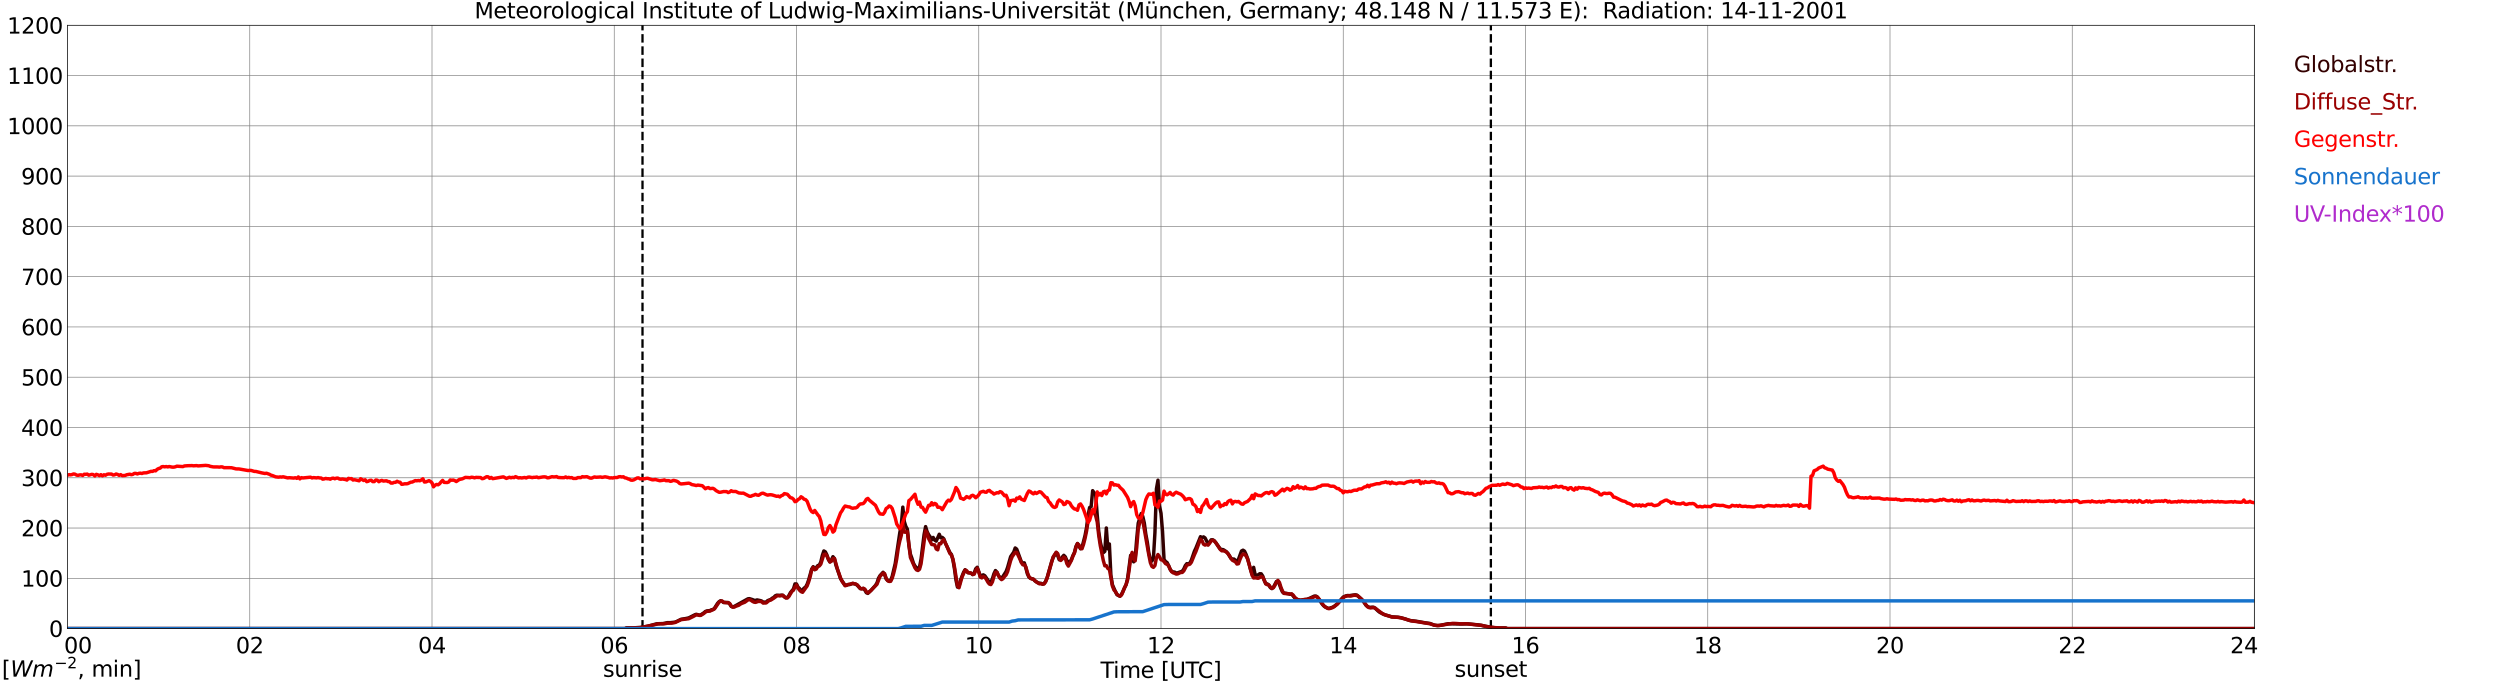 <?xml version="1.0" encoding="utf-8" standalone="no"?>
<!DOCTYPE svg PUBLIC "-//W3C//DTD SVG 1.1//EN"
  "http://www.w3.org/Graphics/SVG/1.1/DTD/svg11.dtd">
<svg xmlns:xlink="http://www.w3.org/1999/xlink" width="1085.4pt" height="296.64pt" viewBox="0 0 1085.4 296.64" xmlns="http://www.w3.org/2000/svg" version="1.1">
 <defs>
  <style type="text/css">*{stroke-linejoin: round; stroke-linecap: butt}</style>
 </defs>
 <g id="figure_1">
  <g id="patch_1">
   <path d="M 0 296.64 
L 1085.4 296.64 
L 1085.4 0 
L 0 0 
z
" style="fill: #ffffff"/>
  </g>
  <g id="axes_1">
   <g id="patch_2">
    <path d="M 29.306 272.909 
L 978.814 272.909 
L 978.814 10.976 
L 29.306 10.976 
z
" style="fill: #ffffff"/>
   </g>
   <g id="patch_3">
    <path d="M 978.814 272.909 
L 978.814 272.909 
L 978.814 10.976 
L 978.814 10.976 
z
" clip-path="url(#p6ec64e63b1)" style="fill: #d3d3d3; opacity: 0.25; stroke: #d3d3d3; stroke-linejoin: miter"/>
   </g>
   <g id="matplotlib.axis_1">
    <g id="xtick_1">
     <g id="line2d_1">
      <path d="M 29.306 272.909 
L 29.306 10.976 
" clip-path="url(#p6ec64e63b1)" style="fill: none; stroke: #808080; stroke-width: 0.3; stroke-linecap: square"/>
     </g>
     <g id="line2d_2"/>
     <g id="text_1">
      <!--    00 -->
      <g transform="translate(18.733 283.627) scale(0.095 -0.095)">
       <defs>
        <path id="DejaVuSans-20" transform="scale(0.016)"/>
        <path id="DejaVuSans-30" d="M 2034 4250 
Q 1547 4250 1301 3770 
Q 1056 3291 1056 2328 
Q 1056 1369 1301 889 
Q 1547 409 2034 409 
Q 2525 409 2770 889 
Q 3016 1369 3016 2328 
Q 3016 3291 2770 3770 
Q 2525 4250 2034 4250 
z
M 2034 4750 
Q 2819 4750 3233 4129 
Q 3647 3509 3647 2328 
Q 3647 1150 3233 529 
Q 2819 -91 2034 -91 
Q 1250 -91 836 529 
Q 422 1150 422 2328 
Q 422 3509 836 4129 
Q 1250 4750 2034 4750 
z
" transform="scale(0.016)"/>
       </defs>
       <use xlink:href="#DejaVuSans-20"/>
       <use xlink:href="#DejaVuSans-20" transform="translate(31.787 0)"/>
       <use xlink:href="#DejaVuSans-20" transform="translate(63.574 0)"/>
       <use xlink:href="#DejaVuSans-30" transform="translate(95.361 0)"/>
       <use xlink:href="#DejaVuSans-30" transform="translate(158.984 0)"/>
      </g>
     </g>
    </g>
    <g id="xtick_2">
     <g id="line2d_3">
      <path d="M 108.431 272.909 
L 108.431 10.976 
" clip-path="url(#p6ec64e63b1)" style="fill: none; stroke: #808080; stroke-width: 0.3; stroke-linecap: square"/>
     </g>
     <g id="line2d_4"/>
     <g id="text_2">
      <!-- 02 -->
      <g transform="translate(102.387 283.627) scale(0.095 -0.095)">
       <defs>
        <path id="DejaVuSans-32" d="M 1228 531 
L 3431 531 
L 3431 0 
L 469 0 
L 469 531 
Q 828 903 1448 1529 
Q 2069 2156 2228 2338 
Q 2531 2678 2651 2914 
Q 2772 3150 2772 3378 
Q 2772 3750 2511 3984 
Q 2250 4219 1831 4219 
Q 1534 4219 1204 4116 
Q 875 4013 500 3803 
L 500 4441 
Q 881 4594 1212 4672 
Q 1544 4750 1819 4750 
Q 2544 4750 2975 4387 
Q 3406 4025 3406 3419 
Q 3406 3131 3298 2873 
Q 3191 2616 2906 2266 
Q 2828 2175 2409 1742 
Q 1991 1309 1228 531 
z
" transform="scale(0.016)"/>
       </defs>
       <use xlink:href="#DejaVuSans-30"/>
       <use xlink:href="#DejaVuSans-32" transform="translate(63.623 0)"/>
      </g>
     </g>
    </g>
    <g id="xtick_3">
     <g id="line2d_5">
      <path d="M 187.557 272.909 
L 187.557 10.976 
" clip-path="url(#p6ec64e63b1)" style="fill: none; stroke: #808080; stroke-width: 0.3; stroke-linecap: square"/>
     </g>
     <g id="line2d_6"/>
     <g id="text_3">
      <!-- 04 -->
      <g transform="translate(181.513 283.627) scale(0.095 -0.095)">
       <defs>
        <path id="DejaVuSans-34" d="M 2419 4116 
L 825 1625 
L 2419 1625 
L 2419 4116 
z
M 2253 4666 
L 3047 4666 
L 3047 1625 
L 3713 1625 
L 3713 1100 
L 3047 1100 
L 3047 0 
L 2419 0 
L 2419 1100 
L 313 1100 
L 313 1709 
L 2253 4666 
z
" transform="scale(0.016)"/>
       </defs>
       <use xlink:href="#DejaVuSans-30"/>
       <use xlink:href="#DejaVuSans-34" transform="translate(63.623 0)"/>
      </g>
     </g>
    </g>
    <g id="xtick_4">
     <g id="line2d_7">
      <path d="M 266.683 272.909 
L 266.683 10.976 
" clip-path="url(#p6ec64e63b1)" style="fill: none; stroke: #808080; stroke-width: 0.3; stroke-linecap: square"/>
     </g>
     <g id="line2d_8"/>
     <g id="text_4">
      <!-- 06 -->
      <g transform="translate(260.638 283.627) scale(0.095 -0.095)">
       <defs>
        <path id="DejaVuSans-36" d="M 2113 2584 
Q 1688 2584 1439 2293 
Q 1191 2003 1191 1497 
Q 1191 994 1439 701 
Q 1688 409 2113 409 
Q 2538 409 2786 701 
Q 3034 994 3034 1497 
Q 3034 2003 2786 2293 
Q 2538 2584 2113 2584 
z
M 3366 4563 
L 3366 3988 
Q 3128 4100 2886 4159 
Q 2644 4219 2406 4219 
Q 1781 4219 1451 3797 
Q 1122 3375 1075 2522 
Q 1259 2794 1537 2939 
Q 1816 3084 2150 3084 
Q 2853 3084 3261 2657 
Q 3669 2231 3669 1497 
Q 3669 778 3244 343 
Q 2819 -91 2113 -91 
Q 1303 -91 875 529 
Q 447 1150 447 2328 
Q 447 3434 972 4092 
Q 1497 4750 2381 4750 
Q 2619 4750 2861 4703 
Q 3103 4656 3366 4563 
z
" transform="scale(0.016)"/>
       </defs>
       <use xlink:href="#DejaVuSans-30"/>
       <use xlink:href="#DejaVuSans-36" transform="translate(63.623 0)"/>
      </g>
     </g>
    </g>
    <g id="xtick_5">
     <g id="line2d_9">
      <path d="M 345.808 272.909 
L 345.808 10.976 
" clip-path="url(#p6ec64e63b1)" style="fill: none; stroke: #808080; stroke-width: 0.3; stroke-linecap: square"/>
     </g>
     <g id="line2d_10"/>
     <g id="text_5">
      <!-- 08 -->
      <g transform="translate(339.764 283.627) scale(0.095 -0.095)">
       <defs>
        <path id="DejaVuSans-38" d="M 2034 2216 
Q 1584 2216 1326 1975 
Q 1069 1734 1069 1313 
Q 1069 891 1326 650 
Q 1584 409 2034 409 
Q 2484 409 2743 651 
Q 3003 894 3003 1313 
Q 3003 1734 2745 1975 
Q 2488 2216 2034 2216 
z
M 1403 2484 
Q 997 2584 770 2862 
Q 544 3141 544 3541 
Q 544 4100 942 4425 
Q 1341 4750 2034 4750 
Q 2731 4750 3128 4425 
Q 3525 4100 3525 3541 
Q 3525 3141 3298 2862 
Q 3072 2584 2669 2484 
Q 3125 2378 3379 2068 
Q 3634 1759 3634 1313 
Q 3634 634 3220 271 
Q 2806 -91 2034 -91 
Q 1263 -91 848 271 
Q 434 634 434 1313 
Q 434 1759 690 2068 
Q 947 2378 1403 2484 
z
M 1172 3481 
Q 1172 3119 1398 2916 
Q 1625 2713 2034 2713 
Q 2441 2713 2670 2916 
Q 2900 3119 2900 3481 
Q 2900 3844 2670 4047 
Q 2441 4250 2034 4250 
Q 1625 4250 1398 4047 
Q 1172 3844 1172 3481 
z
" transform="scale(0.016)"/>
       </defs>
       <use xlink:href="#DejaVuSans-30"/>
       <use xlink:href="#DejaVuSans-38" transform="translate(63.623 0)"/>
      </g>
     </g>
    </g>
    <g id="xtick_6">
     <g id="line2d_11">
      <path d="M 424.934 272.909 
L 424.934 10.976 
" clip-path="url(#p6ec64e63b1)" style="fill: none; stroke: #808080; stroke-width: 0.3; stroke-linecap: square"/>
     </g>
     <g id="line2d_12"/>
     <g id="text_6">
      <!-- 10 -->
      <g transform="translate(418.89 283.627) scale(0.095 -0.095)">
       <defs>
        <path id="DejaVuSans-31" d="M 794 531 
L 1825 531 
L 1825 4091 
L 703 3866 
L 703 4441 
L 1819 4666 
L 2450 4666 
L 2450 531 
L 3481 531 
L 3481 0 
L 794 0 
L 794 531 
z
" transform="scale(0.016)"/>
       </defs>
       <use xlink:href="#DejaVuSans-31"/>
       <use xlink:href="#DejaVuSans-30" transform="translate(63.623 0)"/>
      </g>
     </g>
    </g>
    <g id="xtick_7">
     <g id="line2d_13">
      <path d="M 504.06 272.909 
L 504.06 10.976 
" clip-path="url(#p6ec64e63b1)" style="fill: none; stroke: #808080; stroke-width: 0.3; stroke-linecap: square"/>
     </g>
     <g id="line2d_14"/>
     <g id="text_7">
      <!-- 12 -->
      <g transform="translate(498.015 283.627) scale(0.095 -0.095)">
       <use xlink:href="#DejaVuSans-31"/>
       <use xlink:href="#DejaVuSans-32" transform="translate(63.623 0)"/>
      </g>
     </g>
    </g>
    <g id="xtick_8">
     <g id="line2d_15">
      <path d="M 583.185 272.909 
L 583.185 10.976 
" clip-path="url(#p6ec64e63b1)" style="fill: none; stroke: #808080; stroke-width: 0.3; stroke-linecap: square"/>
     </g>
     <g id="line2d_16"/>
     <g id="text_8">
      <!-- 14 -->
      <g transform="translate(577.141 283.627) scale(0.095 -0.095)">
       <use xlink:href="#DejaVuSans-31"/>
       <use xlink:href="#DejaVuSans-34" transform="translate(63.623 0)"/>
      </g>
     </g>
    </g>
    <g id="xtick_9">
     <g id="line2d_17">
      <path d="M 662.311 272.909 
L 662.311 10.976 
" clip-path="url(#p6ec64e63b1)" style="fill: none; stroke: #808080; stroke-width: 0.3; stroke-linecap: square"/>
     </g>
     <g id="line2d_18"/>
     <g id="text_9">
      <!-- 16 -->
      <g transform="translate(656.267 283.627) scale(0.095 -0.095)">
       <use xlink:href="#DejaVuSans-31"/>
       <use xlink:href="#DejaVuSans-36" transform="translate(63.623 0)"/>
      </g>
     </g>
    </g>
    <g id="xtick_10">
     <g id="line2d_19">
      <path d="M 741.437 272.909 
L 741.437 10.976 
" clip-path="url(#p6ec64e63b1)" style="fill: none; stroke: #808080; stroke-width: 0.3; stroke-linecap: square"/>
     </g>
     <g id="line2d_20"/>
     <g id="text_10">
      <!-- 18 -->
      <g transform="translate(735.392 283.627) scale(0.095 -0.095)">
       <use xlink:href="#DejaVuSans-31"/>
       <use xlink:href="#DejaVuSans-38" transform="translate(63.623 0)"/>
      </g>
     </g>
    </g>
    <g id="xtick_11">
     <g id="line2d_21">
      <path d="M 820.562 272.909 
L 820.562 10.976 
" clip-path="url(#p6ec64e63b1)" style="fill: none; stroke: #808080; stroke-width: 0.3; stroke-linecap: square"/>
     </g>
     <g id="line2d_22"/>
     <g id="text_11">
      <!-- 20 -->
      <g transform="translate(814.518 283.627) scale(0.095 -0.095)">
       <use xlink:href="#DejaVuSans-32"/>
       <use xlink:href="#DejaVuSans-30" transform="translate(63.623 0)"/>
      </g>
     </g>
    </g>
    <g id="xtick_12">
     <g id="line2d_23">
      <path d="M 899.688 272.909 
L 899.688 10.976 
" clip-path="url(#p6ec64e63b1)" style="fill: none; stroke: #808080; stroke-width: 0.3; stroke-linecap: square"/>
     </g>
     <g id="line2d_24"/>
     <g id="text_12">
      <!-- 22 -->
      <g transform="translate(893.644 283.627) scale(0.095 -0.095)">
       <use xlink:href="#DejaVuSans-32"/>
       <use xlink:href="#DejaVuSans-32" transform="translate(63.623 0)"/>
      </g>
     </g>
    </g>
    <g id="xtick_13">
     <g id="line2d_25">
      <path d="M 978.814 272.909 
L 978.814 10.976 
" clip-path="url(#p6ec64e63b1)" style="fill: none; stroke: #808080; stroke-width: 0.3; stroke-linecap: square"/>
     </g>
     <g id="line2d_26"/>
     <g id="text_13">
      <!-- 24    -->
      <g transform="translate(968.241 283.627) scale(0.095 -0.095)">
       <use xlink:href="#DejaVuSans-32"/>
       <use xlink:href="#DejaVuSans-34" transform="translate(63.623 0)"/>
       <use xlink:href="#DejaVuSans-20" transform="translate(127.246 0)"/>
       <use xlink:href="#DejaVuSans-20" transform="translate(159.033 0)"/>
       <use xlink:href="#DejaVuSans-20" transform="translate(190.82 0)"/>
      </g>
     </g>
    </g>
    <g id="text_14">
     <!-- Time [UTC] -->
     <g transform="translate(477.806 294.322) scale(0.095 -0.095)">
      <defs>
       <path id="DejaVuSans-54" d="M -19 4666 
L 3928 4666 
L 3928 4134 
L 2272 4134 
L 2272 0 
L 1638 0 
L 1638 4134 
L -19 4134 
L -19 4666 
z
" transform="scale(0.016)"/>
       <path id="DejaVuSans-69" d="M 603 3500 
L 1178 3500 
L 1178 0 
L 603 0 
L 603 3500 
z
M 603 4863 
L 1178 4863 
L 1178 4134 
L 603 4134 
L 603 4863 
z
" transform="scale(0.016)"/>
       <path id="DejaVuSans-6d" d="M 3328 2828 
Q 3544 3216 3844 3400 
Q 4144 3584 4550 3584 
Q 5097 3584 5394 3201 
Q 5691 2819 5691 2113 
L 5691 0 
L 5113 0 
L 5113 2094 
Q 5113 2597 4934 2840 
Q 4756 3084 4391 3084 
Q 3944 3084 3684 2787 
Q 3425 2491 3425 1978 
L 3425 0 
L 2847 0 
L 2847 2094 
Q 2847 2600 2669 2842 
Q 2491 3084 2119 3084 
Q 1678 3084 1418 2786 
Q 1159 2488 1159 1978 
L 1159 0 
L 581 0 
L 581 3500 
L 1159 3500 
L 1159 2956 
Q 1356 3278 1631 3431 
Q 1906 3584 2284 3584 
Q 2666 3584 2933 3390 
Q 3200 3197 3328 2828 
z
" transform="scale(0.016)"/>
       <path id="DejaVuSans-65" d="M 3597 1894 
L 3597 1613 
L 953 1613 
Q 991 1019 1311 708 
Q 1631 397 2203 397 
Q 2534 397 2845 478 
Q 3156 559 3463 722 
L 3463 178 
Q 3153 47 2828 -22 
Q 2503 -91 2169 -91 
Q 1331 -91 842 396 
Q 353 884 353 1716 
Q 353 2575 817 3079 
Q 1281 3584 2069 3584 
Q 2775 3584 3186 3129 
Q 3597 2675 3597 1894 
z
M 3022 2063 
Q 3016 2534 2758 2815 
Q 2500 3097 2075 3097 
Q 1594 3097 1305 2825 
Q 1016 2553 972 2059 
L 3022 2063 
z
" transform="scale(0.016)"/>
       <path id="DejaVuSans-5b" d="M 550 4863 
L 1875 4863 
L 1875 4416 
L 1125 4416 
L 1125 -397 
L 1875 -397 
L 1875 -844 
L 550 -844 
L 550 4863 
z
" transform="scale(0.016)"/>
       <path id="DejaVuSans-55" d="M 556 4666 
L 1191 4666 
L 1191 1831 
Q 1191 1081 1462 751 
Q 1734 422 2344 422 
Q 2950 422 3222 751 
Q 3494 1081 3494 1831 
L 3494 4666 
L 4128 4666 
L 4128 1753 
Q 4128 841 3676 375 
Q 3225 -91 2344 -91 
Q 1459 -91 1007 375 
Q 556 841 556 1753 
L 556 4666 
z
" transform="scale(0.016)"/>
       <path id="DejaVuSans-43" d="M 4122 4306 
L 4122 3641 
Q 3803 3938 3442 4084 
Q 3081 4231 2675 4231 
Q 1875 4231 1450 3742 
Q 1025 3253 1025 2328 
Q 1025 1406 1450 917 
Q 1875 428 2675 428 
Q 3081 428 3442 575 
Q 3803 722 4122 1019 
L 4122 359 
Q 3791 134 3420 21 
Q 3050 -91 2638 -91 
Q 1578 -91 968 557 
Q 359 1206 359 2328 
Q 359 3453 968 4101 
Q 1578 4750 2638 4750 
Q 3056 4750 3426 4639 
Q 3797 4528 4122 4306 
z
" transform="scale(0.016)"/>
       <path id="DejaVuSans-5d" d="M 1947 4863 
L 1947 -844 
L 622 -844 
L 622 -397 
L 1369 -397 
L 1369 4416 
L 622 4416 
L 622 4863 
L 1947 4863 
z
" transform="scale(0.016)"/>
      </defs>
      <use xlink:href="#DejaVuSans-54"/>
      <use xlink:href="#DejaVuSans-69" transform="translate(57.959 0)"/>
      <use xlink:href="#DejaVuSans-6d" transform="translate(85.742 0)"/>
      <use xlink:href="#DejaVuSans-65" transform="translate(183.154 0)"/>
      <use xlink:href="#DejaVuSans-20" transform="translate(244.678 0)"/>
      <use xlink:href="#DejaVuSans-5b" transform="translate(276.465 0)"/>
      <use xlink:href="#DejaVuSans-55" transform="translate(315.479 0)"/>
      <use xlink:href="#DejaVuSans-54" transform="translate(388.672 0)"/>
      <use xlink:href="#DejaVuSans-43" transform="translate(443.881 0)"/>
      <use xlink:href="#DejaVuSans-5d" transform="translate(513.705 0)"/>
     </g>
    </g>
   </g>
   <g id="matplotlib.axis_2">
    <g id="ytick_1">
     <g id="line2d_27">
      <path d="M 29.306 272.909 
L 978.814 272.909 
" clip-path="url(#p6ec64e63b1)" style="fill: none; stroke: #808080; stroke-width: 0.3; stroke-linecap: square"/>
     </g>
     <g id="line2d_28"/>
     <g id="text_15">
      <!-- 0 -->
      <g transform="translate(21.261 276.518) scale(0.095 -0.095)">
       <use xlink:href="#DejaVuSans-30"/>
      </g>
     </g>
    </g>
    <g id="ytick_2">
     <g id="line2d_29">
      <path d="M 29.306 251.081 
L 978.814 251.081 
" clip-path="url(#p6ec64e63b1)" style="fill: none; stroke: #808080; stroke-width: 0.3; stroke-linecap: square"/>
     </g>
     <g id="line2d_30"/>
     <g id="text_16">
      <!-- 100 -->
      <g transform="translate(9.173 254.69) scale(0.095 -0.095)">
       <use xlink:href="#DejaVuSans-31"/>
       <use xlink:href="#DejaVuSans-30" transform="translate(63.623 0)"/>
       <use xlink:href="#DejaVuSans-30" transform="translate(127.246 0)"/>
      </g>
     </g>
    </g>
    <g id="ytick_3">
     <g id="line2d_31">
      <path d="M 29.306 229.253 
L 978.814 229.253 
" clip-path="url(#p6ec64e63b1)" style="fill: none; stroke: #808080; stroke-width: 0.3; stroke-linecap: square"/>
     </g>
     <g id="line2d_32"/>
     <g id="text_17">
      <!-- 200 -->
      <g transform="translate(9.173 232.863) scale(0.095 -0.095)">
       <use xlink:href="#DejaVuSans-32"/>
       <use xlink:href="#DejaVuSans-30" transform="translate(63.623 0)"/>
       <use xlink:href="#DejaVuSans-30" transform="translate(127.246 0)"/>
      </g>
     </g>
    </g>
    <g id="ytick_4">
     <g id="line2d_33">
      <path d="M 29.306 207.426 
L 978.814 207.426 
" clip-path="url(#p6ec64e63b1)" style="fill: none; stroke: #808080; stroke-width: 0.3; stroke-linecap: square"/>
     </g>
     <g id="line2d_34"/>
     <g id="text_18">
      <!-- 300 -->
      <g transform="translate(9.173 211.035) scale(0.095 -0.095)">
       <defs>
        <path id="DejaVuSans-33" d="M 2597 2516 
Q 3050 2419 3304 2112 
Q 3559 1806 3559 1356 
Q 3559 666 3084 287 
Q 2609 -91 1734 -91 
Q 1441 -91 1130 -33 
Q 819 25 488 141 
L 488 750 
Q 750 597 1062 519 
Q 1375 441 1716 441 
Q 2309 441 2620 675 
Q 2931 909 2931 1356 
Q 2931 1769 2642 2001 
Q 2353 2234 1838 2234 
L 1294 2234 
L 1294 2753 
L 1863 2753 
Q 2328 2753 2575 2939 
Q 2822 3125 2822 3475 
Q 2822 3834 2567 4026 
Q 2313 4219 1838 4219 
Q 1578 4219 1281 4162 
Q 984 4106 628 3988 
L 628 4550 
Q 988 4650 1302 4700 
Q 1616 4750 1894 4750 
Q 2613 4750 3031 4423 
Q 3450 4097 3450 3541 
Q 3450 3153 3228 2886 
Q 3006 2619 2597 2516 
z
" transform="scale(0.016)"/>
       </defs>
       <use xlink:href="#DejaVuSans-33"/>
       <use xlink:href="#DejaVuSans-30" transform="translate(63.623 0)"/>
       <use xlink:href="#DejaVuSans-30" transform="translate(127.246 0)"/>
      </g>
     </g>
    </g>
    <g id="ytick_5">
     <g id="line2d_35">
      <path d="M 29.306 185.598 
L 978.814 185.598 
" clip-path="url(#p6ec64e63b1)" style="fill: none; stroke: #808080; stroke-width: 0.3; stroke-linecap: square"/>
     </g>
     <g id="line2d_36"/>
     <g id="text_19">
      <!-- 400 -->
      <g transform="translate(9.173 189.207) scale(0.095 -0.095)">
       <use xlink:href="#DejaVuSans-34"/>
       <use xlink:href="#DejaVuSans-30" transform="translate(63.623 0)"/>
       <use xlink:href="#DejaVuSans-30" transform="translate(127.246 0)"/>
      </g>
     </g>
    </g>
    <g id="ytick_6">
     <g id="line2d_37">
      <path d="M 29.306 163.77 
L 978.814 163.77 
" clip-path="url(#p6ec64e63b1)" style="fill: none; stroke: #808080; stroke-width: 0.3; stroke-linecap: square"/>
     </g>
     <g id="line2d_38"/>
     <g id="text_20">
      <!-- 500 -->
      <g transform="translate(9.173 167.379) scale(0.095 -0.095)">
       <defs>
        <path id="DejaVuSans-35" d="M 691 4666 
L 3169 4666 
L 3169 4134 
L 1269 4134 
L 1269 2991 
Q 1406 3038 1543 3061 
Q 1681 3084 1819 3084 
Q 2600 3084 3056 2656 
Q 3513 2228 3513 1497 
Q 3513 744 3044 326 
Q 2575 -91 1722 -91 
Q 1428 -91 1123 -41 
Q 819 9 494 109 
L 494 744 
Q 775 591 1075 516 
Q 1375 441 1709 441 
Q 2250 441 2565 725 
Q 2881 1009 2881 1497 
Q 2881 1984 2565 2268 
Q 2250 2553 1709 2553 
Q 1456 2553 1204 2497 
Q 953 2441 691 2322 
L 691 4666 
z
" transform="scale(0.016)"/>
       </defs>
       <use xlink:href="#DejaVuSans-35"/>
       <use xlink:href="#DejaVuSans-30" transform="translate(63.623 0)"/>
       <use xlink:href="#DejaVuSans-30" transform="translate(127.246 0)"/>
      </g>
     </g>
    </g>
    <g id="ytick_7">
     <g id="line2d_39">
      <path d="M 29.306 141.942 
L 978.814 141.942 
" clip-path="url(#p6ec64e63b1)" style="fill: none; stroke: #808080; stroke-width: 0.3; stroke-linecap: square"/>
     </g>
     <g id="line2d_40"/>
     <g id="text_21">
      <!-- 600 -->
      <g transform="translate(9.173 145.551) scale(0.095 -0.095)">
       <use xlink:href="#DejaVuSans-36"/>
       <use xlink:href="#DejaVuSans-30" transform="translate(63.623 0)"/>
       <use xlink:href="#DejaVuSans-30" transform="translate(127.246 0)"/>
      </g>
     </g>
    </g>
    <g id="ytick_8">
     <g id="line2d_41">
      <path d="M 29.306 120.114 
L 978.814 120.114 
" clip-path="url(#p6ec64e63b1)" style="fill: none; stroke: #808080; stroke-width: 0.3; stroke-linecap: square"/>
     </g>
     <g id="line2d_42"/>
     <g id="text_22">
      <!-- 700 -->
      <g transform="translate(9.173 123.724) scale(0.095 -0.095)">
       <defs>
        <path id="DejaVuSans-37" d="M 525 4666 
L 3525 4666 
L 3525 4397 
L 1831 0 
L 1172 0 
L 2766 4134 
L 525 4134 
L 525 4666 
z
" transform="scale(0.016)"/>
       </defs>
       <use xlink:href="#DejaVuSans-37"/>
       <use xlink:href="#DejaVuSans-30" transform="translate(63.623 0)"/>
       <use xlink:href="#DejaVuSans-30" transform="translate(127.246 0)"/>
      </g>
     </g>
    </g>
    <g id="ytick_9">
     <g id="line2d_43">
      <path d="M 29.306 98.287 
L 978.814 98.287 
" clip-path="url(#p6ec64e63b1)" style="fill: none; stroke: #808080; stroke-width: 0.3; stroke-linecap: square"/>
     </g>
     <g id="line2d_44"/>
     <g id="text_23">
      <!-- 800 -->
      <g transform="translate(9.173 101.896) scale(0.095 -0.095)">
       <use xlink:href="#DejaVuSans-38"/>
       <use xlink:href="#DejaVuSans-30" transform="translate(63.623 0)"/>
       <use xlink:href="#DejaVuSans-30" transform="translate(127.246 0)"/>
      </g>
     </g>
    </g>
    <g id="ytick_10">
     <g id="line2d_45">
      <path d="M 29.306 76.459 
L 978.814 76.459 
" clip-path="url(#p6ec64e63b1)" style="fill: none; stroke: #808080; stroke-width: 0.3; stroke-linecap: square"/>
     </g>
     <g id="line2d_46"/>
     <g id="text_24">
      <!-- 900 -->
      <g transform="translate(9.173 80.068) scale(0.095 -0.095)">
       <defs>
        <path id="DejaVuSans-39" d="M 703 97 
L 703 672 
Q 941 559 1184 500 
Q 1428 441 1663 441 
Q 2288 441 2617 861 
Q 2947 1281 2994 2138 
Q 2813 1869 2534 1725 
Q 2256 1581 1919 1581 
Q 1219 1581 811 2004 
Q 403 2428 403 3163 
Q 403 3881 828 4315 
Q 1253 4750 1959 4750 
Q 2769 4750 3195 4129 
Q 3622 3509 3622 2328 
Q 3622 1225 3098 567 
Q 2575 -91 1691 -91 
Q 1453 -91 1209 -44 
Q 966 3 703 97 
z
M 1959 2075 
Q 2384 2075 2632 2365 
Q 2881 2656 2881 3163 
Q 2881 3666 2632 3958 
Q 2384 4250 1959 4250 
Q 1534 4250 1286 3958 
Q 1038 3666 1038 3163 
Q 1038 2656 1286 2365 
Q 1534 2075 1959 2075 
z
" transform="scale(0.016)"/>
       </defs>
       <use xlink:href="#DejaVuSans-39"/>
       <use xlink:href="#DejaVuSans-30" transform="translate(63.623 0)"/>
       <use xlink:href="#DejaVuSans-30" transform="translate(127.246 0)"/>
      </g>
     </g>
    </g>
    <g id="ytick_11">
     <g id="line2d_47">
      <path d="M 29.306 54.631 
L 978.814 54.631 
" clip-path="url(#p6ec64e63b1)" style="fill: none; stroke: #808080; stroke-width: 0.3; stroke-linecap: square"/>
     </g>
     <g id="line2d_48"/>
     <g id="text_25">
      <!-- 1000 -->
      <g transform="translate(3.128 58.24) scale(0.095 -0.095)">
       <use xlink:href="#DejaVuSans-31"/>
       <use xlink:href="#DejaVuSans-30" transform="translate(63.623 0)"/>
       <use xlink:href="#DejaVuSans-30" transform="translate(127.246 0)"/>
       <use xlink:href="#DejaVuSans-30" transform="translate(190.869 0)"/>
      </g>
     </g>
    </g>
    <g id="ytick_12">
     <g id="line2d_49">
      <path d="M 29.306 32.803 
L 978.814 32.803 
" clip-path="url(#p6ec64e63b1)" style="fill: none; stroke: #808080; stroke-width: 0.3; stroke-linecap: square"/>
     </g>
     <g id="line2d_50"/>
     <g id="text_26">
      <!-- 1100 -->
      <g transform="translate(3.128 36.413) scale(0.095 -0.095)">
       <use xlink:href="#DejaVuSans-31"/>
       <use xlink:href="#DejaVuSans-31" transform="translate(63.623 0)"/>
       <use xlink:href="#DejaVuSans-30" transform="translate(127.246 0)"/>
       <use xlink:href="#DejaVuSans-30" transform="translate(190.869 0)"/>
      </g>
     </g>
    </g>
    <g id="ytick_13">
     <g id="line2d_51">
      <path d="M 29.306 10.976 
L 978.814 10.976 
" clip-path="url(#p6ec64e63b1)" style="fill: none; stroke: #808080; stroke-width: 0.3; stroke-linecap: square"/>
     </g>
     <g id="line2d_52"/>
     <g id="text_27">
      <!-- 1200 -->
      <g transform="translate(3.128 14.585) scale(0.095 -0.095)">
       <use xlink:href="#DejaVuSans-31"/>
       <use xlink:href="#DejaVuSans-32" transform="translate(63.623 0)"/>
       <use xlink:href="#DejaVuSans-30" transform="translate(127.246 0)"/>
       <use xlink:href="#DejaVuSans-30" transform="translate(190.869 0)"/>
      </g>
     </g>
    </g>
   </g>
   <g id="line2d_53">
    <path d="M 278.947 272.909 
L 278.947 10.976 
" clip-path="url(#p6ec64e63b1)" style="fill: none; stroke-dasharray: 3.7,1.6; stroke-dashoffset: 0; stroke: #000000"/>
   </g>
   <g id="line2d_54">
    <path d="M 647.277 272.909 
L 647.277 10.976 
" clip-path="url(#p6ec64e63b1)" style="fill: none; stroke-dasharray: 3.7,1.6; stroke-dashoffset: 0; stroke: #000000"/>
   </g>
   <g id="line2d_55">
    <path d="M 29.306 272.909 
L 271.298 272.909 
L 271.958 272.59 
L 275.255 272.581 
L 278.552 272.343 
L 281.189 271.883 
L 285.145 270.826 
L 286.464 270.759 
L 287.783 270.746 
L 289.761 270.333 
L 291.08 270.329 
L 293.058 270.119 
L 293.717 269.873 
L 295.696 268.873 
L 297.674 268.554 
L 298.992 268.275 
L 301.63 266.939 
L 302.289 266.694 
L 303.608 267.074 
L 304.267 266.928 
L 305.586 266.064 
L 306.246 265.483 
L 306.905 265.236 
L 308.224 265.092 
L 308.883 264.756 
L 309.543 264.645 
L 310.202 264.075 
L 311.521 261.964 
L 312.18 261.237 
L 312.839 260.829 
L 313.499 261.083 
L 314.158 261.595 
L 314.818 261.53 
L 316.136 261.591 
L 316.796 262.211 
L 317.455 263.272 
L 318.114 263.479 
L 318.774 263.289 
L 324.708 259.989 
L 325.368 259.906 
L 326.686 260.314 
L 327.346 260.598 
L 328.005 260.685 
L 328.665 260.454 
L 329.983 260.725 
L 330.643 260.917 
L 331.302 261.412 
L 332.621 261.432 
L 333.28 260.773 
L 334.599 260.268 
L 335.258 259.727 
L 335.918 259.393 
L 336.577 258.688 
L 337.236 258.404 
L 338.555 258.487 
L 339.215 258.361 
L 339.874 258.437 
L 340.533 259.135 
L 341.193 259.533 
L 341.852 259.413 
L 342.512 258.537 
L 343.171 257.289 
L 344.49 255.702 
L 345.149 253.502 
L 345.808 253.543 
L 346.468 254.934 
L 347.127 255.534 
L 347.787 256.414 
L 348.446 256.13 
L 349.105 255.333 
L 349.765 254.873 
L 350.424 253.637 
L 351.083 251.782 
L 352.402 247.076 
L 353.062 246.048 
L 353.721 247.353 
L 355.04 245.561 
L 355.699 245.364 
L 356.359 244.02 
L 357.018 241.195 
L 357.677 239.209 
L 358.337 239.573 
L 358.996 240.905 
L 359.655 242.955 
L 360.315 243.959 
L 360.974 243.081 
L 361.634 241.697 
L 362.293 242.573 
L 362.952 245.469 
L 364.271 249.254 
L 364.93 251.212 
L 366.909 254.172 
L 368.227 253.825 
L 368.887 253.794 
L 370.206 253.273 
L 371.524 253.646 
L 372.184 254.093 
L 373.502 255.567 
L 374.162 255.595 
L 374.821 255.475 
L 375.481 256.189 
L 376.14 257.35 
L 376.799 257.627 
L 377.459 256.872 
L 378.118 256.372 
L 380.096 254.148 
L 380.756 253.061 
L 381.415 251.024 
L 382.074 249.896 
L 383.393 248.466 
L 384.053 249.429 
L 384.712 251.308 
L 385.371 251.993 
L 386.031 252.321 
L 386.69 251.974 
L 387.349 250.254 
L 388.668 244.683 
L 390.646 231.327 
L 391.306 228.022 
L 391.965 220.184 
L 392.624 226.462 
L 393.284 228.57 
L 393.943 229.716 
L 394.603 236.705 
L 395.262 240.599 
L 395.921 242.4 
L 396.581 244.541 
L 397.24 245.731 
L 397.899 246.482 
L 398.559 246.753 
L 399.218 246.194 
L 399.878 242.797 
L 401.196 232.108 
L 401.856 228.642 
L 402.515 230.847 
L 403.175 232.148 
L 403.834 233.058 
L 404.493 234.381 
L 405.153 233.335 
L 405.812 234.512 
L 406.471 234.928 
L 407.79 231.956 
L 408.45 233.508 
L 409.109 233.318 
L 409.768 233.929 
L 410.428 235.743 
L 412.406 239.896 
L 413.065 240.724 
L 413.725 243.081 
L 414.384 246.929 
L 415.043 251.852 
L 415.703 254.899 
L 416.362 254.545 
L 417.022 251.858 
L 418.34 248.484 
L 419 247.353 
L 419.659 248.176 
L 420.318 248.652 
L 421.637 248.835 
L 422.297 249.483 
L 422.956 248.789 
L 423.615 246.934 
L 424.275 246.285 
L 425.593 250.068 
L 426.912 249.579 
L 427.572 249.963 
L 429.55 252.84 
L 430.209 252.799 
L 430.869 251.225 
L 431.528 249.103 
L 432.187 247.717 
L 432.847 248.444 
L 433.506 249.891 
L 434.165 250.736 
L 434.825 251.033 
L 435.484 250.195 
L 436.803 248.132 
L 437.462 246.34 
L 438.781 241.667 
L 440.1 239.748 
L 440.759 237.912 
L 441.419 238.414 
L 443.397 243.836 
L 444.056 244.443 
L 444.716 244.369 
L 445.375 246.534 
L 446.034 249.095 
L 446.694 250.507 
L 447.353 251.07 
L 448.672 251.474 
L 449.331 252.218 
L 450.65 253.004 
L 451.309 253.19 
L 451.969 253.257 
L 452.628 253.633 
L 453.287 253.382 
L 453.947 252.443 
L 454.606 250.85 
L 456.584 243.83 
L 457.244 242.018 
L 458.563 239.927 
L 459.222 241.269 
L 459.881 243.024 
L 460.541 242.8 
L 461.2 241.837 
L 461.859 241.101 
L 462.519 241.772 
L 463.178 243.358 
L 463.838 243.976 
L 464.497 244.072 
L 465.156 242.959 
L 465.816 241.215 
L 466.475 239.853 
L 467.134 237.22 
L 467.794 235.952 
L 469.113 238.264 
L 469.772 237.602 
L 471.091 232.462 
L 471.75 228.965 
L 472.409 223.711 
L 473.069 220.337 
L 473.728 219.987 
L 474.388 213.033 
L 475.706 214.884 
L 476.366 223.611 
L 477.025 230.783 
L 477.685 235.262 
L 478.344 238.028 
L 479.003 239.949 
L 479.663 239.375 
L 480.322 229.238 
L 480.981 238.283 
L 481.641 236.175 
L 482.3 249.695 
L 482.96 253.853 
L 484.278 256.868 
L 484.938 258.19 
L 486.256 258.865 
L 486.916 258.053 
L 488.235 255.198 
L 488.894 253.866 
L 489.553 251.136 
L 490.872 241.128 
L 491.532 241.206 
L 492.191 243.919 
L 492.85 242.291 
L 493.51 233.981 
L 494.169 227.153 
L 495.488 222.954 
L 496.147 224.191 
L 496.807 227.053 
L 497.466 231.91 
L 498.125 235.481 
L 498.785 240.158 
L 499.444 242.697 
L 500.103 243.583 
L 500.763 242.463 
L 501.422 231.255 
L 502.082 212.195 
L 502.741 208.491 
L 503.4 219.601 
L 504.06 222.814 
L 504.719 230.672 
L 505.379 242.907 
L 506.038 243.773 
L 506.697 244.231 
L 507.357 245.515 
L 508.016 247.124 
L 508.675 248.069 
L 509.335 248.309 
L 509.994 248.385 
L 510.654 248.798 
L 511.313 248.689 
L 513.291 247.999 
L 513.95 247.054 
L 514.61 245.567 
L 515.269 244.729 
L 515.929 244.851 
L 516.588 244.441 
L 517.247 243.192 
L 518.566 239.32 
L 519.226 237.936 
L 521.204 233.012 
L 521.863 233.435 
L 522.522 233.095 
L 523.182 233.545 
L 524.501 236.151 
L 525.16 235.446 
L 525.819 234.387 
L 526.479 234.328 
L 527.138 234.723 
L 527.797 235.516 
L 529.776 238.314 
L 530.435 238.561 
L 531.094 238.641 
L 532.413 239.49 
L 533.073 240.241 
L 534.391 242.335 
L 535.051 242.749 
L 535.71 242.71 
L 536.369 243.212 
L 537.029 244.284 
L 537.688 242.852 
L 539.007 239.22 
L 539.666 238.873 
L 540.326 239.285 
L 540.985 240.689 
L 541.644 242.431 
L 542.963 247.379 
L 543.623 249.368 
L 544.282 246.323 
L 544.941 249.56 
L 545.601 249.717 
L 546.26 249.592 
L 546.919 249.086 
L 547.579 249.13 
L 548.238 250.118 
L 548.898 252.055 
L 549.557 253.417 
L 550.216 253.504 
L 550.876 254.004 
L 551.535 255.126 
L 552.195 255.558 
L 552.854 254.969 
L 554.173 252.465 
L 554.832 252.354 
L 555.491 253.775 
L 556.151 255.578 
L 556.81 257.027 
L 557.47 257.597 
L 558.129 257.538 
L 559.448 257.802 
L 560.107 258.007 
L 560.766 257.922 
L 562.085 259.546 
L 562.745 260.048 
L 563.404 260.36 
L 564.723 260.631 
L 566.042 260.338 
L 567.36 260.255 
L 568.679 259.707 
L 570.657 258.78 
L 571.317 258.775 
L 571.976 259.216 
L 573.295 261.15 
L 573.954 262.163 
L 574.613 262.944 
L 575.273 263.484 
L 576.592 264.134 
L 577.251 264.075 
L 578.57 263.621 
L 579.229 263.239 
L 580.548 262.204 
L 583.185 259.197 
L 584.504 258.66 
L 585.164 258.535 
L 585.823 258.609 
L 587.142 258.393 
L 588.46 258.243 
L 589.12 258.372 
L 591.098 260.116 
L 591.757 260.838 
L 593.076 262.827 
L 593.736 263.309 
L 594.395 263.619 
L 595.054 263.691 
L 595.714 263.591 
L 596.373 263.639 
L 597.032 264.055 
L 598.351 265.313 
L 599.011 265.839 
L 600.989 266.836 
L 604.286 267.805 
L 605.604 267.899 
L 606.923 267.963 
L 608.242 268.196 
L 610.22 268.742 
L 611.539 269.235 
L 612.198 269.421 
L 614.836 269.709 
L 618.792 270.403 
L 620.77 270.663 
L 622.748 271.416 
L 624.067 271.597 
L 625.386 271.479 
L 628.683 270.8 
L 631.98 270.872 
L 634.617 270.929 
L 637.255 270.846 
L 641.87 271.304 
L 643.189 271.483 
L 645.167 271.946 
L 649.123 272.555 
L 651.102 272.643 
L 653.739 272.616 
L 654.399 272.909 
L 978.154 272.909 
L 978.154 272.909 
" clip-path="url(#p6ec64e63b1)" style="fill: none; stroke: #330000; stroke-width: 1.5; stroke-linecap: square"/>
   </g>
   <g id="line2d_56">
    <path d="M 29.306 272.909 
L 271.298 272.909 
L 271.958 272.728 
L 277.892 272.531 
L 282.508 271.595 
L 285.805 270.855 
L 288.442 270.824 
L 289.761 270.584 
L 291.739 270.53 
L 293.058 270.279 
L 294.377 269.656 
L 295.696 269.028 
L 298.992 268.626 
L 300.971 267.661 
L 302.289 266.937 
L 302.949 266.959 
L 303.608 267.188 
L 304.267 267.17 
L 305.586 266.336 
L 306.246 265.765 
L 306.905 265.424 
L 308.224 265.311 
L 310.202 264.372 
L 312.18 261.462 
L 312.839 260.976 
L 313.499 260.932 
L 314.158 261.451 
L 314.818 261.643 
L 316.136 261.705 
L 316.796 261.977 
L 317.455 263.075 
L 318.114 263.606 
L 318.774 263.591 
L 319.433 263.233 
L 320.752 262.781 
L 321.411 262.305 
L 322.071 261.967 
L 323.39 261.454 
L 324.708 260.476 
L 325.368 260.319 
L 326.027 260.607 
L 326.686 261.085 
L 327.346 261.425 
L 328.005 261.532 
L 329.324 261.08 
L 330.643 261.211 
L 331.302 261.829 
L 332.621 261.781 
L 333.94 260.705 
L 334.599 260.554 
L 335.918 259.734 
L 337.236 258.771 
L 337.896 258.601 
L 338.555 258.729 
L 339.874 258.5 
L 341.193 259.603 
L 341.852 259.616 
L 342.512 258.959 
L 343.83 256.734 
L 344.49 256.248 
L 345.149 254.829 
L 345.808 253.962 
L 346.468 255.346 
L 347.127 256.241 
L 347.787 256.863 
L 348.446 257.149 
L 350.424 254.403 
L 351.083 252.64 
L 351.743 250.409 
L 352.402 247.388 
L 353.062 246.358 
L 353.721 247.213 
L 354.38 247.08 
L 355.04 246.028 
L 355.699 245.733 
L 356.359 244.932 
L 357.677 240.746 
L 358.337 240.558 
L 358.996 241.37 
L 360.315 243.98 
L 360.974 243.69 
L 361.634 242.535 
L 362.293 242.45 
L 363.612 247.128 
L 364.93 250.939 
L 365.59 252.389 
L 366.909 254.285 
L 367.568 254.143 
L 368.227 253.757 
L 369.546 253.513 
L 370.206 253.279 
L 371.524 253.567 
L 372.184 253.916 
L 373.502 255.455 
L 374.162 255.676 
L 374.821 255.423 
L 375.481 255.754 
L 376.14 256.848 
L 376.799 257.413 
L 377.459 257.031 
L 379.437 254.995 
L 380.756 253.659 
L 382.074 250.219 
L 383.393 248.818 
L 384.053 249.034 
L 384.712 250.998 
L 385.371 252.122 
L 386.031 252.452 
L 386.69 252.384 
L 387.349 251.074 
L 388.009 248.868 
L 388.668 246.117 
L 389.328 242.588 
L 389.987 237.919 
L 390.646 234.883 
L 391.306 232.442 
L 391.965 226.935 
L 392.624 231.021 
L 393.284 231.078 
L 393.943 230.812 
L 395.262 242.025 
L 397.24 246.547 
L 397.899 247.438 
L 398.559 247.68 
L 399.218 247.163 
L 399.878 244.797 
L 401.856 230.478 
L 402.515 231.305 
L 403.175 233.815 
L 404.493 236.387 
L 405.812 236.576 
L 406.471 238.334 
L 407.131 238.709 
L 407.79 236.016 
L 408.45 236.083 
L 409.109 234.817 
L 409.768 234.32 
L 411.087 237.17 
L 412.406 240.292 
L 413.065 240.96 
L 413.725 242.728 
L 414.384 246.093 
L 415.703 254.36 
L 416.362 255.169 
L 417.681 250.518 
L 419 247.523 
L 419.659 247.73 
L 420.318 248.636 
L 420.978 248.649 
L 421.637 248.879 
L 422.297 249.376 
L 422.956 249.285 
L 423.615 247.748 
L 424.275 246.67 
L 424.934 248.257 
L 425.593 250.546 
L 426.253 250.898 
L 426.912 250.313 
L 427.572 250.616 
L 428.231 251.555 
L 428.89 252.753 
L 429.55 253.585 
L 430.209 253.79 
L 430.869 252.65 
L 431.528 250.337 
L 432.187 248.51 
L 432.847 248.455 
L 433.506 249.963 
L 434.165 251.055 
L 434.825 251.644 
L 435.484 251.236 
L 436.144 250.289 
L 436.803 249.629 
L 437.462 248.174 
L 438.781 243.374 
L 439.44 241.71 
L 440.759 239.842 
L 441.419 239.84 
L 442.737 242.568 
L 443.397 244.212 
L 444.056 245.201 
L 444.716 245.17 
L 445.375 246.124 
L 446.034 248.529 
L 446.694 250.267 
L 447.353 251.055 
L 448.012 251.328 
L 448.672 251.424 
L 449.991 252.701 
L 451.309 253.5 
L 451.969 253.408 
L 452.628 253.583 
L 453.287 253.526 
L 453.947 252.624 
L 454.606 251.009 
L 457.244 241.802 
L 458.563 239.75 
L 459.222 240.34 
L 459.881 242.579 
L 460.541 243.33 
L 461.2 242.706 
L 461.859 241.863 
L 462.519 242.396 
L 463.178 244.699 
L 463.838 245.777 
L 465.156 243.306 
L 465.816 241.477 
L 466.475 240.145 
L 467.134 237.714 
L 467.794 236.042 
L 468.453 236.592 
L 469.113 238.096 
L 469.772 238.235 
L 470.431 236.306 
L 471.091 233.713 
L 471.75 230.524 
L 473.069 221.869 
L 474.388 222.589 
L 475.047 222.498 
L 475.706 223.971 
L 476.366 226.627 
L 477.025 232.495 
L 477.685 236.836 
L 479.003 243.323 
L 479.663 245.655 
L 480.322 245.559 
L 480.981 246.836 
L 481.641 247.148 
L 482.96 254.41 
L 483.619 256.117 
L 484.278 256.815 
L 484.938 257.99 
L 485.597 258.52 
L 486.256 258.83 
L 486.916 258.317 
L 487.575 256.881 
L 488.235 255.15 
L 488.894 253.829 
L 489.553 251.782 
L 490.213 247.667 
L 490.872 242.265 
L 491.532 239.824 
L 492.191 242.717 
L 492.85 243.47 
L 493.51 237.773 
L 494.169 229.823 
L 494.828 226.767 
L 495.488 225.113 
L 496.147 226.082 
L 497.466 233.534 
L 498.785 240.994 
L 499.444 244.304 
L 500.103 245.925 
L 500.763 246.314 
L 501.422 245.552 
L 502.082 242.145 
L 502.741 240.757 
L 503.4 241.721 
L 504.06 243.011 
L 504.719 243.195 
L 505.379 243.825 
L 506.038 244.729 
L 506.697 244.991 
L 507.357 245.655 
L 508.016 247.141 
L 508.675 248.222 
L 509.335 248.706 
L 509.994 248.911 
L 510.654 249.25 
L 511.313 249.167 
L 512.632 248.54 
L 513.291 248.529 
L 513.95 247.868 
L 515.269 245.364 
L 516.588 244.963 
L 517.247 244.116 
L 518.566 240.863 
L 519.226 239.416 
L 520.544 235.791 
L 521.204 234.145 
L 521.863 234.719 
L 522.522 236.286 
L 523.182 236.657 
L 523.841 236.378 
L 524.501 236.679 
L 525.16 235.878 
L 525.819 234.894 
L 526.479 234.538 
L 527.138 234.828 
L 527.797 235.553 
L 529.776 238.554 
L 530.435 239.133 
L 531.094 239.122 
L 531.754 239.322 
L 532.413 239.676 
L 533.073 240.265 
L 533.732 241.189 
L 534.391 242.398 
L 535.051 243.238 
L 536.369 243.924 
L 537.029 244.882 
L 537.688 244.742 
L 538.348 242.878 
L 539.007 241.359 
L 539.666 240.56 
L 540.326 240.606 
L 540.985 241.407 
L 541.644 242.682 
L 542.304 244.902 
L 543.623 249.837 
L 544.282 250.933 
L 544.941 250.847 
L 546.26 251.072 
L 546.919 250.745 
L 547.579 250.271 
L 548.238 250.625 
L 548.898 251.897 
L 549.557 253.491 
L 550.216 253.844 
L 550.876 253.962 
L 551.535 254.881 
L 552.195 255.399 
L 552.854 255.185 
L 553.513 254.148 
L 554.173 252.799 
L 554.832 251.991 
L 555.491 252.897 
L 556.151 255.049 
L 556.81 256.632 
L 557.47 257.629 
L 558.788 257.767 
L 559.448 257.789 
L 560.107 257.946 
L 560.766 257.843 
L 561.426 258.345 
L 562.085 259.258 
L 562.745 259.902 
L 563.404 260.284 
L 564.063 260.491 
L 564.723 260.58 
L 566.701 260.24 
L 567.36 260.244 
L 568.679 259.915 
L 570.657 259.096 
L 571.317 258.985 
L 571.976 259.271 
L 572.635 259.998 
L 574.613 262.811 
L 575.273 263.429 
L 576.592 264.202 
L 577.251 264.234 
L 578.57 263.789 
L 579.229 263.416 
L 580.548 262.362 
L 581.207 261.689 
L 582.526 260.105 
L 583.845 258.996 
L 585.164 258.664 
L 586.482 258.767 
L 587.801 258.461 
L 589.12 258.518 
L 589.779 258.913 
L 591.757 260.779 
L 593.736 263.473 
L 594.395 263.8 
L 595.054 263.929 
L 596.373 263.774 
L 597.032 264.018 
L 600.329 266.511 
L 601.648 267.057 
L 602.967 267.421 
L 604.286 267.899 
L 605.604 267.947 
L 606.923 268.037 
L 608.242 268.233 
L 612.858 269.589 
L 614.836 269.835 
L 619.451 270.591 
L 620.77 270.805 
L 622.748 271.435 
L 624.067 271.584 
L 624.726 271.59 
L 630.661 270.643 
L 631.98 270.678 
L 633.958 270.824 
L 636.595 270.805 
L 643.189 271.531 
L 647.145 272.361 
L 651.761 272.651 
L 653.739 272.706 
L 654.399 272.909 
L 978.154 272.909 
L 978.154 272.909 
" clip-path="url(#p6ec64e63b1)" style="fill: none; stroke: #990000; stroke-width: 1.5; stroke-linecap: square"/>
   </g>
   <g id="line2d_57">
    <path d="M 29.306 206.301 
L 29.965 206.079 
L 30.625 206.157 
L 31.284 206.031 
L 31.943 205.758 
L 32.603 205.887 
L 33.262 206.277 
L 33.921 206.371 
L 34.581 206.19 
L 35.24 206.157 
L 35.9 206.432 
L 36.559 205.895 
L 37.218 205.93 
L 37.878 205.83 
L 38.537 206.301 
L 39.856 205.937 
L 40.515 206.053 
L 41.175 206.635 
L 41.834 205.941 
L 42.493 206.151 
L 43.153 206.515 
L 43.812 206.081 
L 44.472 206.592 
L 45.131 206.125 
L 45.79 206.334 
L 46.45 205.93 
L 47.109 205.799 
L 48.428 205.823 
L 49.087 206.24 
L 49.747 206.138 
L 50.406 205.793 
L 51.065 205.983 
L 51.725 206.38 
L 52.384 206.061 
L 53.043 206.511 
L 54.362 206.413 
L 55.022 206.12 
L 56.34 205.878 
L 57 206.098 
L 57.659 205.959 
L 58.319 205.529 
L 58.978 205.527 
L 59.637 205.764 
L 60.297 205.513 
L 60.956 205.428 
L 61.615 205.577 
L 62.275 205.321 
L 63.594 205.267 
L 64.912 204.852 
L 65.572 204.634 
L 66.231 204.671 
L 66.89 204.322 
L 67.55 204.429 
L 68.209 203.785 
L 68.869 203.416 
L 69.528 203.256 
L 70.187 202.667 
L 70.847 202.549 
L 71.506 202.695 
L 72.166 202.554 
L 72.825 202.717 
L 73.484 202.545 
L 74.803 202.82 
L 75.462 202.811 
L 76.122 202.667 
L 76.781 202.401 
L 79.419 202.58 
L 80.078 202.294 
L 81.397 202.196 
L 83.375 202.148 
L 84.034 202.233 
L 85.353 202.148 
L 86.013 202.274 
L 89.309 202.054 
L 90.628 202.202 
L 91.288 202.473 
L 92.606 202.711 
L 94.584 202.737 
L 95.244 202.805 
L 95.903 202.695 
L 96.563 202.719 
L 97.222 203.045 
L 99.2 203.038 
L 100.519 203.073 
L 102.497 203.573 
L 103.816 203.608 
L 107.772 204.302 
L 108.431 204.202 
L 109.091 204.271 
L 110.41 204.669 
L 111.069 204.677 
L 113.707 205.319 
L 115.025 205.566 
L 115.685 205.454 
L 117.003 205.926 
L 117.663 206.308 
L 118.322 206.48 
L 119.641 207.02 
L 120.96 207.175 
L 121.619 207.052 
L 122.278 207.129 
L 122.938 207 
L 124.916 207.491 
L 125.575 207.395 
L 127.553 207.561 
L 128.213 207.41 
L 128.872 207.674 
L 129.532 207.072 
L 130.191 207.906 
L 130.85 207.38 
L 131.51 207.506 
L 134.807 207.177 
L 135.466 207.506 
L 136.125 207.356 
L 137.444 207.484 
L 138.104 207.343 
L 138.763 207.515 
L 139.422 207.517 
L 140.082 208.032 
L 140.741 207.934 
L 141.4 207.705 
L 142.06 207.856 
L 142.719 207.836 
L 143.379 208.052 
L 144.038 207.698 
L 144.697 207.583 
L 145.357 207.856 
L 146.016 207.605 
L 146.676 207.563 
L 147.335 207.956 
L 147.994 208.074 
L 148.654 207.954 
L 149.972 208.187 
L 150.632 208.423 
L 151.291 207.685 
L 151.951 207.838 
L 152.61 207.792 
L 153.269 208.412 
L 153.929 208.277 
L 155.247 208.578 
L 155.907 208.75 
L 156.566 207.851 
L 157.885 208.598 
L 158.544 208.301 
L 159.204 209.117 
L 159.863 208.951 
L 160.523 208.571 
L 161.182 208.508 
L 161.841 209.106 
L 162.501 209.087 
L 163.16 208.406 
L 163.819 208.482 
L 164.479 209.135 
L 165.138 208.759 
L 165.798 208.574 
L 166.457 208.866 
L 167.776 208.731 
L 168.435 209.065 
L 169.094 209.126 
L 169.754 209.735 
L 170.413 209.741 
L 171.073 209.429 
L 171.732 209.41 
L 172.391 208.945 
L 173.051 209.285 
L 173.71 209.381 
L 174.37 210.254 
L 175.029 210.2 
L 175.688 210.03 
L 176.348 210.064 
L 177.007 209.977 
L 178.326 209.349 
L 178.985 209.285 
L 180.304 208.652 
L 180.963 208.742 
L 181.623 208.624 
L 182.282 208.744 
L 182.941 208.397 
L 183.601 207.875 
L 184.26 209.27 
L 184.92 209.228 
L 186.238 208.681 
L 186.898 209.025 
L 187.557 209.632 
L 188.216 211.348 
L 188.876 210.66 
L 189.535 210.326 
L 190.195 210.475 
L 190.854 210.025 
L 191.513 209.2 
L 192.173 208.571 
L 192.832 209.429 
L 194.151 209.493 
L 194.81 209.266 
L 195.47 208.379 
L 196.129 208.51 
L 196.788 208.414 
L 197.448 208.674 
L 198.107 209.063 
L 199.426 208.183 
L 200.745 207.88 
L 202.063 207.253 
L 203.382 207.34 
L 204.042 207.412 
L 204.701 207.19 
L 205.36 207.266 
L 206.02 207.465 
L 206.679 207.262 
L 207.998 207.308 
L 208.657 207.319 
L 209.317 207.825 
L 209.976 207.701 
L 211.295 206.952 
L 211.954 207.022 
L 212.614 207.681 
L 213.273 207.288 
L 213.932 207.808 
L 218.548 207.024 
L 219.867 207.705 
L 221.186 207.201 
L 221.845 207.45 
L 222.504 207.238 
L 223.164 207.371 
L 223.823 206.941 
L 225.142 207.511 
L 225.801 207.382 
L 226.461 207.526 
L 227.779 207.303 
L 228.439 207.508 
L 229.098 207.214 
L 229.757 207.1 
L 231.076 207.362 
L 231.736 207.225 
L 232.395 207.225 
L 233.054 207.096 
L 233.714 207.408 
L 235.692 207.068 
L 236.351 207.02 
L 237.011 207.107 
L 237.67 207.465 
L 238.329 207.393 
L 239.648 206.95 
L 240.308 207.057 
L 240.967 207.041 
L 241.626 206.913 
L 242.286 207.284 
L 243.604 207.367 
L 244.923 207.399 
L 245.583 207.068 
L 246.242 207.419 
L 246.901 207.255 
L 247.561 207.423 
L 248.22 207.345 
L 248.88 207.72 
L 250.198 207.709 
L 250.858 207.343 
L 252.176 207.375 
L 252.836 206.945 
L 253.495 207.07 
L 254.814 206.954 
L 256.133 207.541 
L 256.792 207.607 
L 258.111 207.054 
L 258.77 207.203 
L 260.089 207.133 
L 260.748 207.07 
L 261.408 207.268 
L 262.726 207.004 
L 264.045 207.281 
L 264.705 207.511 
L 265.364 207.447 
L 266.023 207.532 
L 266.683 207.353 
L 268.002 207.308 
L 268.661 206.991 
L 269.32 206.943 
L 269.98 207.098 
L 270.639 206.987 
L 271.298 207.458 
L 271.958 207.554 
L 272.617 207.89 
L 273.277 208.091 
L 273.936 208.462 
L 274.595 208.489 
L 275.255 208.294 
L 276.573 207.537 
L 277.233 207.467 
L 277.892 207.886 
L 279.87 207.871 
L 280.53 207.694 
L 281.189 207.646 
L 283.167 208.305 
L 283.827 208.299 
L 284.486 208.179 
L 286.464 208.718 
L 287.783 208.528 
L 288.442 208.364 
L 289.102 208.696 
L 290.42 208.694 
L 291.08 208.997 
L 291.739 208.829 
L 292.399 208.543 
L 293.717 208.873 
L 294.377 209.218 
L 295.036 209.879 
L 295.696 210.108 
L 297.014 209.992 
L 298.992 209.765 
L 299.652 209.968 
L 300.311 210.368 
L 301.63 210.628 
L 302.289 210.813 
L 302.949 210.601 
L 304.927 210.876 
L 306.246 212.186 
L 306.905 211.819 
L 307.564 211.695 
L 308.224 212.123 
L 309.543 212.009 
L 310.202 212.387 
L 310.861 212.992 
L 312.18 213.721 
L 312.839 213.703 
L 314.158 213.411 
L 315.477 213.435 
L 316.136 213.854 
L 316.796 213.596 
L 317.455 213.053 
L 318.114 213.384 
L 319.433 213.369 
L 320.752 214.011 
L 322.071 214.138 
L 322.73 214.074 
L 325.368 215.449 
L 326.027 215.456 
L 326.686 215.137 
L 327.346 214.954 
L 328.005 214.624 
L 328.665 214.93 
L 329.324 215.043 
L 330.643 214.218 
L 331.302 214.12 
L 332.621 214.738 
L 333.28 214.974 
L 333.94 214.823 
L 334.599 214.79 
L 335.258 214.888 
L 337.236 215.493 
L 337.896 215.373 
L 338.555 215.74 
L 339.215 215.22 
L 339.874 214.969 
L 340.533 214.31 
L 341.852 214.594 
L 343.171 216.076 
L 343.83 216.198 
L 344.49 216.731 
L 345.149 217.805 
L 345.808 217.595 
L 346.468 216.864 
L 347.127 216.528 
L 347.787 215.679 
L 348.446 216.102 
L 349.105 216.75 
L 349.765 216.912 
L 350.424 217.641 
L 351.743 221.107 
L 352.402 222.127 
L 353.062 222.526 
L 353.721 221.629 
L 355.04 223.51 
L 355.699 224.257 
L 356.359 226.167 
L 357.018 229.496 
L 357.677 232.014 
L 358.337 232.078 
L 358.996 230.975 
L 359.655 229.055 
L 360.315 228.166 
L 360.974 229.279 
L 361.634 231.021 
L 362.293 230.423 
L 362.952 227.786 
L 364.93 222.67 
L 365.59 221.734 
L 366.249 220.522 
L 366.909 219.701 
L 368.227 220.033 
L 368.887 220.094 
L 369.546 220.481 
L 370.206 220.682 
L 370.865 220.529 
L 371.524 220.522 
L 372.184 220.188 
L 372.843 219.313 
L 373.502 218.778 
L 374.162 218.756 
L 374.821 218.606 
L 375.481 217.881 
L 376.14 216.746 
L 376.799 216.397 
L 377.459 217.178 
L 380.096 219.389 
L 381.415 222.218 
L 382.074 223.107 
L 383.393 223.275 
L 384.053 222.445 
L 384.712 220.78 
L 385.371 220.387 
L 386.031 219.664 
L 386.69 219.894 
L 387.349 220.754 
L 388.668 224.822 
L 389.328 227.507 
L 390.646 229.557 
L 391.306 228.529 
L 393.284 223.048 
L 393.943 222.166 
L 394.603 217.351 
L 395.262 216.883 
L 397.24 214.585 
L 397.899 217.27 
L 398.559 218.946 
L 399.218 217.977 
L 399.878 220.175 
L 400.537 220.273 
L 401.196 221.487 
L 401.856 222.362 
L 403.175 219.405 
L 403.834 219.448 
L 404.493 218.261 
L 405.153 219.199 
L 405.812 218.562 
L 406.471 218.872 
L 407.131 220.241 
L 407.79 220.201 
L 408.45 220.45 
L 409.109 221.284 
L 411.087 217.818 
L 411.746 217.152 
L 412.406 217.484 
L 413.065 216.781 
L 414.384 213.636 
L 415.043 211.656 
L 415.703 212.564 
L 416.362 213.948 
L 417.022 216.29 
L 417.681 216.464 
L 418.34 216.807 
L 419 216.299 
L 419.659 215.607 
L 420.978 216.178 
L 421.637 215.303 
L 422.297 215.03 
L 422.956 215.401 
L 423.615 216.098 
L 424.275 215.554 
L 424.934 214.851 
L 425.593 213.723 
L 426.912 213.312 
L 427.572 213.653 
L 428.231 213.716 
L 428.89 213.092 
L 429.55 212.906 
L 430.209 213.533 
L 430.869 213.902 
L 431.528 214.5 
L 432.847 213.906 
L 433.506 214.009 
L 434.165 213.446 
L 434.825 213.67 
L 436.144 215.235 
L 436.803 215.013 
L 437.462 216.556 
L 438.122 219.564 
L 438.781 217.368 
L 440.1 217.106 
L 440.759 217.591 
L 441.419 216.25 
L 442.078 216.44 
L 442.737 215.731 
L 443.397 216.724 
L 444.716 217.296 
L 446.034 214.242 
L 446.694 213.162 
L 447.353 213.435 
L 448.012 214.026 
L 448.672 214.417 
L 449.331 213.773 
L 449.991 214.245 
L 451.309 213.474 
L 451.969 213.677 
L 453.947 215.868 
L 454.606 216.069 
L 455.266 217.717 
L 455.925 218.32 
L 456.584 219.337 
L 457.244 220.075 
L 457.903 220.31 
L 458.563 219.979 
L 459.222 217.881 
L 459.881 217.062 
L 461.2 217.905 
L 461.859 219.064 
L 462.519 218.857 
L 463.178 217.739 
L 463.838 217.973 
L 464.497 218.39 
L 465.156 219.625 
L 465.816 220.422 
L 466.475 220.978 
L 467.134 221.059 
L 467.794 221.548 
L 468.453 219.217 
L 469.113 218.789 
L 469.772 219.76 
L 470.431 221.146 
L 472.409 226.78 
L 473.069 225.868 
L 474.388 221.291 
L 475.047 222.336 
L 475.706 219.385 
L 476.366 213.566 
L 477.025 214.921 
L 477.685 214.227 
L 478.344 215.153 
L 479.003 213.526 
L 479.663 213.284 
L 480.322 214.421 
L 480.981 212.994 
L 481.641 212.732 
L 482.3 209.56 
L 482.96 209.652 
L 483.619 210.599 
L 484.278 210.44 
L 484.938 210.669 
L 485.597 210.708 
L 486.256 211.616 
L 487.575 212.817 
L 489.553 215.947 
L 490.213 217.676 
L 490.872 219.974 
L 491.532 218.464 
L 492.191 217.765 
L 492.85 219.579 
L 493.51 223.406 
L 494.169 224.787 
L 494.828 225.128 
L 495.488 224.637 
L 496.147 222.62 
L 497.466 216.956 
L 498.125 215.46 
L 498.785 214.469 
L 500.103 214.629 
L 500.763 214.157 
L 501.422 219.21 
L 502.082 219.326 
L 502.741 220.228 
L 503.4 217.532 
L 504.06 217.637 
L 504.719 217.106 
L 505.379 213.234 
L 506.038 214.537 
L 506.697 214.805 
L 507.357 214.402 
L 508.016 213.797 
L 508.675 214.664 
L 509.335 214.954 
L 509.994 214.142 
L 510.654 213.697 
L 511.313 214.031 
L 512.632 214.57 
L 513.291 215.131 
L 513.95 215.84 
L 514.61 216.96 
L 515.929 216.491 
L 516.588 216.456 
L 517.247 216.894 
L 517.907 218.889 
L 518.566 219.226 
L 519.226 219.979 
L 519.885 222.1 
L 520.544 221.267 
L 521.204 222.458 
L 521.863 219.876 
L 522.522 219.145 
L 523.841 216.892 
L 524.501 219.223 
L 525.16 220.203 
L 525.819 220.66 
L 527.797 218.431 
L 528.457 217.964 
L 529.116 217.909 
L 529.776 220.042 
L 530.435 219.391 
L 531.094 219.464 
L 531.754 218.647 
L 532.413 219.027 
L 533.073 217.816 
L 533.732 217.353 
L 534.391 217.159 
L 535.051 218.769 
L 535.71 217.813 
L 536.369 217.689 
L 537.029 217.903 
L 537.688 217.704 
L 539.007 218.811 
L 539.666 218.913 
L 540.326 218.267 
L 541.644 217.7 
L 542.963 216.423 
L 543.623 215.07 
L 544.282 216.523 
L 544.941 214.441 
L 546.26 215.142 
L 546.919 215.126 
L 547.579 215.312 
L 548.898 214.264 
L 549.557 213.897 
L 550.216 213.836 
L 550.876 214.279 
L 551.535 213.653 
L 552.195 213.452 
L 552.854 213.729 
L 553.513 215.011 
L 554.173 214.738 
L 556.81 212.383 
L 557.47 213.12 
L 558.129 212.47 
L 558.788 212.025 
L 559.448 212.271 
L 560.107 212.824 
L 560.766 212.531 
L 561.426 211.298 
L 562.085 211.97 
L 562.745 211.56 
L 563.404 210.809 
L 564.063 211.894 
L 564.723 211.481 
L 565.382 211.728 
L 566.042 212.182 
L 566.701 211.374 
L 567.36 212.134 
L 568.02 212.112 
L 568.679 212.304 
L 569.998 212.221 
L 570.657 212.02 
L 571.317 212.031 
L 571.976 211.507 
L 572.635 211.237 
L 573.295 211.128 
L 573.954 210.649 
L 575.273 210.584 
L 576.592 210.591 
L 577.251 210.944 
L 577.91 211.125 
L 578.57 211.071 
L 579.229 211.165 
L 580.548 212.125 
L 581.207 212.125 
L 581.867 212.808 
L 582.526 213.051 
L 583.185 213.956 
L 583.845 213.288 
L 584.504 213.47 
L 585.164 213.496 
L 585.823 213.262 
L 586.482 213.413 
L 587.801 212.865 
L 588.46 212.813 
L 589.12 212.878 
L 589.779 212.37 
L 590.439 212.254 
L 591.098 212.293 
L 592.417 211.403 
L 593.076 211.352 
L 593.736 210.689 
L 594.395 211.331 
L 595.054 210.643 
L 595.714 210.584 
L 597.692 210.023 
L 599.011 210.003 
L 599.67 209.656 
L 600.989 209.434 
L 601.648 209.176 
L 602.307 209.597 
L 602.967 209.368 
L 603.626 209.99 
L 604.286 209.316 
L 604.945 209.752 
L 605.604 209.792 
L 606.264 210.021 
L 606.923 209.744 
L 607.582 209.63 
L 608.901 209.735 
L 609.561 209.907 
L 610.879 209.253 
L 612.858 208.873 
L 613.517 209.338 
L 614.176 208.94 
L 614.836 208.855 
L 615.495 208.908 
L 616.154 208.692 
L 616.814 210.01 
L 617.473 209.263 
L 618.133 209.711 
L 618.792 209.045 
L 619.451 209.407 
L 620.77 209.401 
L 621.429 209.05 
L 622.089 209.215 
L 622.748 209.148 
L 623.408 209.624 
L 624.067 209.82 
L 624.726 209.639 
L 625.386 209.951 
L 626.045 209.912 
L 626.705 210.18 
L 627.364 211.106 
L 628.683 213.88 
L 629.342 213.945 
L 630.001 214.389 
L 630.661 214.345 
L 631.32 214.035 
L 631.98 213.592 
L 633.298 213.452 
L 634.617 213.932 
L 635.276 213.902 
L 635.936 214.354 
L 637.255 214.061 
L 637.914 214.367 
L 638.573 214.245 
L 639.233 214.258 
L 639.892 214.895 
L 640.552 215.03 
L 641.87 214.231 
L 642.53 214.517 
L 643.189 213.858 
L 643.848 213.43 
L 645.167 211.985 
L 645.827 211.795 
L 646.486 211.324 
L 647.805 210.702 
L 649.783 210.691 
L 650.442 210.388 
L 651.102 210.693 
L 652.42 210.139 
L 653.08 210.322 
L 653.739 210.272 
L 654.399 209.861 
L 656.377 210.479 
L 657.036 210.85 
L 658.355 210.499 
L 659.014 210.486 
L 659.674 210.859 
L 660.333 211.446 
L 660.992 211.496 
L 661.652 212.134 
L 662.311 211.795 
L 662.97 212.012 
L 663.63 211.898 
L 664.949 212.075 
L 665.608 211.769 
L 666.927 211.693 
L 667.586 211.656 
L 668.246 211.429 
L 668.905 211.616 
L 669.564 211.549 
L 670.224 211.767 
L 671.542 211.446 
L 672.202 211.92 
L 672.861 211.588 
L 673.521 211.721 
L 674.18 211.298 
L 674.839 211.409 
L 675.499 210.979 
L 676.158 211.398 
L 676.817 211.49 
L 677.477 211.195 
L 678.136 211.189 
L 678.796 211.806 
L 679.455 211.662 
L 680.114 211.852 
L 680.774 212.516 
L 681.433 211.85 
L 682.092 211.719 
L 682.752 212.426 
L 683.411 212.791 
L 684.071 211.793 
L 684.73 212.389 
L 685.389 211.643 
L 686.708 211.885 
L 687.368 211.715 
L 688.027 211.996 
L 689.346 212.136 
L 690.005 211.994 
L 690.664 212.503 
L 691.324 212.675 
L 692.643 213.38 
L 693.961 213.801 
L 694.621 214.707 
L 695.28 214.88 
L 695.939 214.293 
L 696.599 214.09 
L 697.258 214.258 
L 697.918 214.255 
L 698.577 214.127 
L 699.236 214.199 
L 699.896 214.836 
L 700.555 215.858 
L 701.215 215.89 
L 703.852 217.213 
L 704.511 217.499 
L 705.171 217.619 
L 705.83 217.857 
L 706.49 218.418 
L 707.149 218.551 
L 708.468 219.143 
L 709.127 219.686 
L 710.446 219.204 
L 711.105 219.529 
L 711.765 219.195 
L 712.424 219.734 
L 713.083 219.243 
L 713.743 219.512 
L 714.402 219.636 
L 715.062 219.066 
L 715.721 218.913 
L 716.38 219.023 
L 717.04 218.863 
L 717.699 219.339 
L 718.358 219.553 
L 719.677 219.269 
L 720.337 218.92 
L 720.996 218.141 
L 721.655 217.903 
L 722.974 217.198 
L 723.633 217.117 
L 724.293 217.545 
L 724.952 217.813 
L 725.612 218.47 
L 726.271 218.06 
L 726.93 218.174 
L 727.59 218.645 
L 728.909 218.732 
L 729.568 218.813 
L 730.227 218.516 
L 730.887 218.363 
L 731.546 218.905 
L 732.205 219.012 
L 733.524 218.634 
L 734.184 218.7 
L 734.843 218.58 
L 735.502 218.754 
L 736.162 219.256 
L 736.821 219.97 
L 737.48 220.005 
L 738.14 219.822 
L 738.799 220.079 
L 739.459 220.033 
L 740.118 219.739 
L 740.777 219.946 
L 741.437 219.859 
L 742.756 220 
L 743.415 219.457 
L 744.074 219.18 
L 744.734 219.175 
L 745.393 219.374 
L 746.052 219.357 
L 746.712 219.481 
L 748.031 219.407 
L 749.349 219.832 
L 750.668 220.123 
L 751.327 219.942 
L 751.987 219.394 
L 753.306 219.684 
L 753.965 219.492 
L 754.624 219.815 
L 755.284 219.422 
L 755.943 219.808 
L 756.602 219.891 
L 757.921 219.778 
L 758.581 219.981 
L 759.24 219.924 
L 761.218 220.103 
L 761.878 220.035 
L 762.537 219.743 
L 763.196 219.68 
L 763.856 219.754 
L 764.515 219.592 
L 765.834 220.064 
L 766.493 219.697 
L 767.812 219.416 
L 768.471 219.577 
L 769.79 219.664 
L 770.449 219.743 
L 771.109 219.422 
L 771.768 219.664 
L 772.428 219.588 
L 773.087 219.725 
L 774.406 219.396 
L 775.065 219.544 
L 775.725 219.505 
L 776.384 219.265 
L 777.043 219.819 
L 777.703 219.732 
L 778.362 219.276 
L 780.34 219.3 
L 781 219.87 
L 781.659 219.02 
L 782.318 219.562 
L 782.978 219.806 
L 784.296 219.522 
L 784.956 219.533 
L 785.615 220.616 
L 786.275 206.749 
L 786.934 206.417 
L 787.593 204.424 
L 788.912 203.839 
L 789.572 203.215 
L 791.55 202.379 
L 792.209 203.117 
L 792.868 203.287 
L 793.528 203.691 
L 795.506 204.088 
L 796.165 205.249 
L 796.825 207.456 
L 797.484 208.441 
L 798.143 208.975 
L 798.803 208.663 
L 800.122 210.331 
L 800.781 211.501 
L 801.44 213.356 
L 802.1 214.849 
L 802.759 215.788 
L 803.419 215.694 
L 804.078 215.993 
L 804.737 216.109 
L 806.056 215.877 
L 806.715 215.676 
L 807.375 216.039 
L 808.034 216.174 
L 808.694 216.113 
L 809.353 216.277 
L 810.012 216.052 
L 810.672 216.277 
L 811.331 216.133 
L 811.99 215.825 
L 812.65 216.316 
L 815.947 216.222 
L 816.606 216.475 
L 817.925 216.711 
L 818.584 216.685 
L 819.244 216.536 
L 819.903 216.685 
L 822.541 216.794 
L 823.2 216.639 
L 823.859 216.949 
L 824.519 216.87 
L 825.178 217.196 
L 826.497 217.119 
L 827.156 216.875 
L 827.816 216.984 
L 829.134 216.942 
L 829.794 217.095 
L 830.453 216.964 
L 831.112 217.246 
L 831.772 217.32 
L 832.431 217.004 
L 833.75 217.418 
L 834.409 217.176 
L 835.069 217.115 
L 835.728 217.479 
L 836.388 217.383 
L 837.047 217.442 
L 837.706 217.154 
L 838.366 217.084 
L 839.025 217.148 
L 839.684 217.49 
L 840.344 217.475 
L 841.003 217.294 
L 841.663 217.268 
L 842.322 216.883 
L 842.981 217.132 
L 843.641 216.742 
L 844.3 216.881 
L 844.959 217.231 
L 845.619 217.37 
L 846.278 217.366 
L 847.597 217.008 
L 848.256 217.516 
L 848.916 217.516 
L 849.575 217.143 
L 850.235 217.623 
L 850.894 217.18 
L 851.553 217.844 
L 852.213 217.508 
L 853.531 217.388 
L 854.191 217.095 
L 854.85 216.971 
L 855.51 217.427 
L 856.169 217.056 
L 856.828 217.447 
L 857.488 217.423 
L 858.147 217.279 
L 858.806 217.252 
L 860.125 217.532 
L 860.785 217.25 
L 861.444 217.11 
L 862.103 217.331 
L 863.422 217.202 
L 864.082 217.486 
L 866.06 217.3 
L 866.719 217.525 
L 867.378 217.228 
L 868.038 217.471 
L 870.675 217.741 
L 871.335 217.185 
L 871.994 217.8 
L 872.653 217.816 
L 873.313 217.678 
L 873.972 217.364 
L 875.291 217.724 
L 876.61 217.658 
L 877.269 217.691 
L 877.929 217.399 
L 878.588 217.787 
L 879.247 217.429 
L 879.907 217.462 
L 880.566 217.763 
L 881.225 217.473 
L 881.885 217.715 
L 883.863 217.685 
L 884.522 217.444 
L 885.182 217.418 
L 885.841 217.759 
L 886.5 217.634 
L 887.16 217.785 
L 887.819 217.615 
L 889.138 217.654 
L 889.797 217.495 
L 890.457 217.508 
L 891.116 217.661 
L 891.775 217.32 
L 892.435 217.936 
L 894.413 217.451 
L 895.072 217.693 
L 896.391 217.789 
L 897.051 217.58 
L 897.71 217.652 
L 898.369 217.399 
L 899.029 217.724 
L 899.688 217.783 
L 900.347 217.364 
L 901.007 217.449 
L 901.666 217.335 
L 902.326 217.593 
L 902.985 218.165 
L 903.644 218.091 
L 904.304 217.87 
L 906.941 217.693 
L 907.601 217.936 
L 908.26 217.468 
L 908.919 217.802 
L 909.579 217.824 
L 910.238 217.977 
L 911.557 217.685 
L 912.216 218.036 
L 912.876 217.678 
L 913.535 217.977 
L 914.194 217.589 
L 914.854 217.547 
L 915.513 217.362 
L 916.173 217.458 
L 916.832 217.711 
L 917.491 217.569 
L 918.151 217.781 
L 920.129 217.41 
L 921.448 217.73 
L 922.107 217.532 
L 922.766 217.543 
L 923.426 217.423 
L 924.085 217.84 
L 924.745 217.82 
L 925.404 217.458 
L 926.063 217.995 
L 926.723 217.458 
L 928.041 217.96 
L 928.701 217.252 
L 929.36 217.541 
L 930.02 218.047 
L 930.679 218.019 
L 931.998 217.418 
L 932.657 217.92 
L 933.316 217.506 
L 933.976 218.021 
L 935.954 217.558 
L 936.613 217.641 
L 937.273 217.53 
L 937.932 217.652 
L 938.592 217.449 
L 939.251 217.715 
L 939.91 217.296 
L 940.57 217.407 
L 941.229 217.957 
L 941.888 217.602 
L 942.548 218.025 
L 944.526 217.802 
L 945.185 217.968 
L 945.845 217.567 
L 946.504 217.881 
L 947.163 217.51 
L 948.482 217.8 
L 949.142 217.685 
L 949.801 217.92 
L 951.12 217.643 
L 951.779 217.853 
L 952.438 217.722 
L 953.098 217.872 
L 953.757 217.84 
L 954.417 217.534 
L 955.076 217.761 
L 955.735 217.532 
L 956.395 217.973 
L 957.054 217.833 
L 957.714 217.877 
L 958.373 217.702 
L 959.032 217.833 
L 959.692 217.776 
L 960.351 217.562 
L 961.01 217.809 
L 962.329 217.888 
L 962.989 217.676 
L 963.648 217.949 
L 964.307 217.783 
L 966.285 218.014 
L 968.923 217.805 
L 969.582 218.032 
L 970.242 217.737 
L 970.901 217.953 
L 972.879 218.062 
L 973.539 217.909 
L 974.198 217.097 
L 974.857 218.056 
L 976.176 217.999 
L 976.836 217.661 
L 977.495 218.04 
L 978.154 218.156 
L 978.154 218.156 
" clip-path="url(#p6ec64e63b1)" style="fill: none; stroke: #ff0000; stroke-width: 1.5; stroke-linecap: square"/>
   </g>
   <g id="line2d_58">
    <path d="M 29.306 272.909 
L 389.987 272.909 
L 391.306 272.566 
L 393.284 271.913 
L 399.878 271.909 
L 401.196 271.531 
L 404.493 271.531 
L 406.471 270.922 
L 409.109 270.078 
L 438.122 270.078 
L 439.44 269.652 
L 440.759 269.495 
L 442.078 269.141 
L 473.069 269.095 
L 474.388 268.74 
L 483.619 265.682 
L 484.938 265.605 
L 496.147 265.551 
L 505.379 262.495 
L 507.357 262.44 
L 521.204 262.44 
L 522.522 262.074 
L 524.501 261.419 
L 526.479 261.371 
L 538.348 261.371 
L 539.666 261.159 
L 543.623 261.159 
L 544.941 260.866 
L 978.154 260.866 
L 978.154 260.866 
" clip-path="url(#p6ec64e63b1)" style="fill: none; stroke: #1773cc; stroke-width: 1.5; stroke-linecap: square"/>
   </g>
   <g id="line2d_59">
    <path d="M 0 0 
" clip-path="url(#p6ec64e63b1)" style="fill: none; stroke: #b02bcc; stroke-width: 1.5; stroke-linecap: square"/>
   </g>
   <g id="patch_4">
    <path d="M 29.306 272.909 
L 29.306 10.976 
" style="fill: none; stroke: #000000; stroke-width: 0.3; stroke-linejoin: miter; stroke-linecap: square"/>
   </g>
   <g id="patch_5">
    <path d="M 978.814 272.909 
L 978.814 10.976 
" style="fill: none; stroke: #000000; stroke-width: 0.3; stroke-linejoin: miter; stroke-linecap: square"/>
   </g>
   <g id="patch_6">
    <path d="M 29.306 272.909 
L 978.814 272.909 
" style="fill: none; stroke: #000000; stroke-width: 0.3; stroke-linejoin: miter; stroke-linecap: square"/>
   </g>
   <g id="patch_7">
    <path d="M 29.306 10.976 
L 978.814 10.976 
" style="fill: none; stroke: #000000; stroke-width: 0.3; stroke-linejoin: miter; stroke-linecap: square"/>
   </g>
   <g id="text_28">
    <!-- sunrise -->
    <g transform="translate(261.783 293.863) scale(0.095 -0.095)">
     <defs>
      <path id="DejaVuSans-73" d="M 2834 3397 
L 2834 2853 
Q 2591 2978 2328 3040 
Q 2066 3103 1784 3103 
Q 1356 3103 1142 2972 
Q 928 2841 928 2578 
Q 928 2378 1081 2264 
Q 1234 2150 1697 2047 
L 1894 2003 
Q 2506 1872 2764 1633 
Q 3022 1394 3022 966 
Q 3022 478 2636 193 
Q 2250 -91 1575 -91 
Q 1294 -91 989 -36 
Q 684 19 347 128 
L 347 722 
Q 666 556 975 473 
Q 1284 391 1588 391 
Q 1994 391 2212 530 
Q 2431 669 2431 922 
Q 2431 1156 2273 1281 
Q 2116 1406 1581 1522 
L 1381 1569 
Q 847 1681 609 1914 
Q 372 2147 372 2553 
Q 372 3047 722 3315 
Q 1072 3584 1716 3584 
Q 2034 3584 2315 3537 
Q 2597 3491 2834 3397 
z
" transform="scale(0.016)"/>
      <path id="DejaVuSans-75" d="M 544 1381 
L 544 3500 
L 1119 3500 
L 1119 1403 
Q 1119 906 1312 657 
Q 1506 409 1894 409 
Q 2359 409 2629 706 
Q 2900 1003 2900 1516 
L 2900 3500 
L 3475 3500 
L 3475 0 
L 2900 0 
L 2900 538 
Q 2691 219 2414 64 
Q 2138 -91 1772 -91 
Q 1169 -91 856 284 
Q 544 659 544 1381 
z
M 1991 3584 
L 1991 3584 
z
" transform="scale(0.016)"/>
      <path id="DejaVuSans-6e" d="M 3513 2113 
L 3513 0 
L 2938 0 
L 2938 2094 
Q 2938 2591 2744 2837 
Q 2550 3084 2163 3084 
Q 1697 3084 1428 2787 
Q 1159 2491 1159 1978 
L 1159 0 
L 581 0 
L 581 3500 
L 1159 3500 
L 1159 2956 
Q 1366 3272 1645 3428 
Q 1925 3584 2291 3584 
Q 2894 3584 3203 3211 
Q 3513 2838 3513 2113 
z
" transform="scale(0.016)"/>
      <path id="DejaVuSans-72" d="M 2631 2963 
Q 2534 3019 2420 3045 
Q 2306 3072 2169 3072 
Q 1681 3072 1420 2755 
Q 1159 2438 1159 1844 
L 1159 0 
L 581 0 
L 581 3500 
L 1159 3500 
L 1159 2956 
Q 1341 3275 1631 3429 
Q 1922 3584 2338 3584 
Q 2397 3584 2469 3576 
Q 2541 3569 2628 3553 
L 2631 2963 
z
" transform="scale(0.016)"/>
     </defs>
     <use xlink:href="#DejaVuSans-73"/>
     <use xlink:href="#DejaVuSans-75" transform="translate(52.1 0)"/>
     <use xlink:href="#DejaVuSans-6e" transform="translate(115.479 0)"/>
     <use xlink:href="#DejaVuSans-72" transform="translate(178.857 0)"/>
     <use xlink:href="#DejaVuSans-69" transform="translate(219.971 0)"/>
     <use xlink:href="#DejaVuSans-73" transform="translate(247.754 0)"/>
     <use xlink:href="#DejaVuSans-65" transform="translate(299.854 0)"/>
    </g>
   </g>
   <g id="text_29">
    <!-- sunset -->
    <g transform="translate(631.523 293.863) scale(0.095 -0.095)">
     <defs>
      <path id="DejaVuSans-74" d="M 1172 4494 
L 1172 3500 
L 2356 3500 
L 2356 3053 
L 1172 3053 
L 1172 1153 
Q 1172 725 1289 603 
Q 1406 481 1766 481 
L 2356 481 
L 2356 0 
L 1766 0 
Q 1100 0 847 248 
Q 594 497 594 1153 
L 594 3053 
L 172 3053 
L 172 3500 
L 594 3500 
L 594 4494 
L 1172 4494 
z
" transform="scale(0.016)"/>
     </defs>
     <use xlink:href="#DejaVuSans-73"/>
     <use xlink:href="#DejaVuSans-75" transform="translate(52.1 0)"/>
     <use xlink:href="#DejaVuSans-6e" transform="translate(115.479 0)"/>
     <use xlink:href="#DejaVuSans-73" transform="translate(178.857 0)"/>
     <use xlink:href="#DejaVuSans-65" transform="translate(230.957 0)"/>
     <use xlink:href="#DejaVuSans-74" transform="translate(292.48 0)"/>
    </g>
   </g>
   <g id="text_30">
    <!-- [$Wm^{-2}$, min] -->
    <g transform="translate(0.821 293.863) scale(0.095 -0.095)">
     <defs>
      <path id="DejaVuSans-Oblique-57" d="M 616 4666 
L 1228 4666 
L 1453 697 
L 3213 4666 
L 3916 4666 
L 4147 697 
L 5888 4666 
L 6528 4666 
L 4453 0 
L 3659 0 
L 3444 3891 
L 1697 0 
L 903 0 
L 616 4666 
z
" transform="scale(0.016)"/>
      <path id="DejaVuSans-Oblique-6d" d="M 5747 2113 
L 5338 0 
L 4763 0 
L 5166 2094 
Q 5191 2228 5203 2325 
Q 5216 2422 5216 2491 
Q 5216 2772 5059 2928 
Q 4903 3084 4622 3084 
Q 4203 3084 3875 2770 
Q 3547 2456 3450 1953 
L 3066 0 
L 2491 0 
L 2900 2094 
Q 2925 2209 2937 2307 
Q 2950 2406 2950 2484 
Q 2950 2769 2794 2926 
Q 2638 3084 2363 3084 
Q 1938 3084 1609 2770 
Q 1281 2456 1184 1953 
L 800 0 
L 225 0 
L 909 3500 
L 1484 3500 
L 1375 2956 
Q 1609 3263 1923 3423 
Q 2238 3584 2597 3584 
Q 2978 3584 3223 3384 
Q 3469 3184 3519 2828 
Q 3781 3197 4126 3390 
Q 4472 3584 4856 3584 
Q 5306 3584 5551 3325 
Q 5797 3066 5797 2591 
Q 5797 2488 5784 2364 
Q 5772 2241 5747 2113 
z
" transform="scale(0.016)"/>
      <path id="DejaVuSans-2212" d="M 678 2272 
L 4684 2272 
L 4684 1741 
L 678 1741 
L 678 2272 
z
" transform="scale(0.016)"/>
      <path id="DejaVuSans-2c" d="M 750 794 
L 1409 794 
L 1409 256 
L 897 -744 
L 494 -744 
L 750 256 
L 750 794 
z
" transform="scale(0.016)"/>
     </defs>
     <use xlink:href="#DejaVuSans-5b" transform="translate(0 0.766)"/>
     <use xlink:href="#DejaVuSans-Oblique-57" transform="translate(39.014 0.766)"/>
     <use xlink:href="#DejaVuSans-Oblique-6d" transform="translate(137.891 0.766)"/>
     <use xlink:href="#DejaVuSans-2212" transform="translate(239.953 39.047) scale(0.7)"/>
     <use xlink:href="#DejaVuSans-32" transform="translate(298.605 39.047) scale(0.7)"/>
     <use xlink:href="#DejaVuSans-2c" transform="translate(345.875 0.766)"/>
     <use xlink:href="#DejaVuSans-20" transform="translate(377.663 0.766)"/>
     <use xlink:href="#DejaVuSans-6d" transform="translate(409.45 0.766)"/>
     <use xlink:href="#DejaVuSans-69" transform="translate(506.862 0.766)"/>
     <use xlink:href="#DejaVuSans-6e" transform="translate(534.645 0.766)"/>
     <use xlink:href="#DejaVuSans-5d" transform="translate(598.024 0.766)"/>
    </g>
   </g>
   <g id="text_31">
    <!-- Globalstr. -->
    <g style="fill: #330000" transform="translate(995.905 31.291) scale(0.095 -0.095)">
     <defs>
      <path id="DejaVuSans-47" d="M 3809 666 
L 3809 1919 
L 2778 1919 
L 2778 2438 
L 4434 2438 
L 4434 434 
Q 4069 175 3628 42 
Q 3188 -91 2688 -91 
Q 1594 -91 976 548 
Q 359 1188 359 2328 
Q 359 3472 976 4111 
Q 1594 4750 2688 4750 
Q 3144 4750 3555 4637 
Q 3966 4525 4313 4306 
L 4313 3634 
Q 3963 3931 3569 4081 
Q 3175 4231 2741 4231 
Q 1884 4231 1454 3753 
Q 1025 3275 1025 2328 
Q 1025 1384 1454 906 
Q 1884 428 2741 428 
Q 3075 428 3337 486 
Q 3600 544 3809 666 
z
" transform="scale(0.016)"/>
      <path id="DejaVuSans-6c" d="M 603 4863 
L 1178 4863 
L 1178 0 
L 603 0 
L 603 4863 
z
" transform="scale(0.016)"/>
      <path id="DejaVuSans-6f" d="M 1959 3097 
Q 1497 3097 1228 2736 
Q 959 2375 959 1747 
Q 959 1119 1226 758 
Q 1494 397 1959 397 
Q 2419 397 2687 759 
Q 2956 1122 2956 1747 
Q 2956 2369 2687 2733 
Q 2419 3097 1959 3097 
z
M 1959 3584 
Q 2709 3584 3137 3096 
Q 3566 2609 3566 1747 
Q 3566 888 3137 398 
Q 2709 -91 1959 -91 
Q 1206 -91 779 398 
Q 353 888 353 1747 
Q 353 2609 779 3096 
Q 1206 3584 1959 3584 
z
" transform="scale(0.016)"/>
      <path id="DejaVuSans-62" d="M 3116 1747 
Q 3116 2381 2855 2742 
Q 2594 3103 2138 3103 
Q 1681 3103 1420 2742 
Q 1159 2381 1159 1747 
Q 1159 1113 1420 752 
Q 1681 391 2138 391 
Q 2594 391 2855 752 
Q 3116 1113 3116 1747 
z
M 1159 2969 
Q 1341 3281 1617 3432 
Q 1894 3584 2278 3584 
Q 2916 3584 3314 3078 
Q 3713 2572 3713 1747 
Q 3713 922 3314 415 
Q 2916 -91 2278 -91 
Q 1894 -91 1617 61 
Q 1341 213 1159 525 
L 1159 0 
L 581 0 
L 581 4863 
L 1159 4863 
L 1159 2969 
z
" transform="scale(0.016)"/>
      <path id="DejaVuSans-61" d="M 2194 1759 
Q 1497 1759 1228 1600 
Q 959 1441 959 1056 
Q 959 750 1161 570 
Q 1363 391 1709 391 
Q 2188 391 2477 730 
Q 2766 1069 2766 1631 
L 2766 1759 
L 2194 1759 
z
M 3341 1997 
L 3341 0 
L 2766 0 
L 2766 531 
Q 2569 213 2275 61 
Q 1981 -91 1556 -91 
Q 1019 -91 701 211 
Q 384 513 384 1019 
Q 384 1609 779 1909 
Q 1175 2209 1959 2209 
L 2766 2209 
L 2766 2266 
Q 2766 2663 2505 2880 
Q 2244 3097 1772 3097 
Q 1472 3097 1187 3025 
Q 903 2953 641 2809 
L 641 3341 
Q 956 3463 1253 3523 
Q 1550 3584 1831 3584 
Q 2591 3584 2966 3190 
Q 3341 2797 3341 1997 
z
" transform="scale(0.016)"/>
      <path id="DejaVuSans-2e" d="M 684 794 
L 1344 794 
L 1344 0 
L 684 0 
L 684 794 
z
" transform="scale(0.016)"/>
     </defs>
     <use xlink:href="#DejaVuSans-47"/>
     <use xlink:href="#DejaVuSans-6c" transform="translate(77.49 0)"/>
     <use xlink:href="#DejaVuSans-6f" transform="translate(105.273 0)"/>
     <use xlink:href="#DejaVuSans-62" transform="translate(166.455 0)"/>
     <use xlink:href="#DejaVuSans-61" transform="translate(229.932 0)"/>
     <use xlink:href="#DejaVuSans-6c" transform="translate(291.211 0)"/>
     <use xlink:href="#DejaVuSans-73" transform="translate(318.994 0)"/>
     <use xlink:href="#DejaVuSans-74" transform="translate(371.094 0)"/>
     <use xlink:href="#DejaVuSans-72" transform="translate(410.303 0)"/>
     <use xlink:href="#DejaVuSans-2e" transform="translate(442.291 0)"/>
    </g>
   </g>
   <g id="text_32">
    <!-- Diffuse_Str. -->
    <g style="fill: #990000" transform="translate(995.905 47.531) scale(0.095 -0.095)">
     <defs>
      <path id="DejaVuSans-44" d="M 1259 4147 
L 1259 519 
L 2022 519 
Q 2988 519 3436 956 
Q 3884 1394 3884 2338 
Q 3884 3275 3436 3711 
Q 2988 4147 2022 4147 
L 1259 4147 
z
M 628 4666 
L 1925 4666 
Q 3281 4666 3915 4102 
Q 4550 3538 4550 2338 
Q 4550 1131 3912 565 
Q 3275 0 1925 0 
L 628 0 
L 628 4666 
z
" transform="scale(0.016)"/>
      <path id="DejaVuSans-66" d="M 2375 4863 
L 2375 4384 
L 1825 4384 
Q 1516 4384 1395 4259 
Q 1275 4134 1275 3809 
L 1275 3500 
L 2222 3500 
L 2222 3053 
L 1275 3053 
L 1275 0 
L 697 0 
L 697 3053 
L 147 3053 
L 147 3500 
L 697 3500 
L 697 3744 
Q 697 4328 969 4595 
Q 1241 4863 1831 4863 
L 2375 4863 
z
" transform="scale(0.016)"/>
      <path id="DejaVuSans-5f" d="M 3263 -1063 
L 3263 -1509 
L -63 -1509 
L -63 -1063 
L 3263 -1063 
z
" transform="scale(0.016)"/>
      <path id="DejaVuSans-53" d="M 3425 4513 
L 3425 3897 
Q 3066 4069 2747 4153 
Q 2428 4238 2131 4238 
Q 1616 4238 1336 4038 
Q 1056 3838 1056 3469 
Q 1056 3159 1242 3001 
Q 1428 2844 1947 2747 
L 2328 2669 
Q 3034 2534 3370 2195 
Q 3706 1856 3706 1288 
Q 3706 609 3251 259 
Q 2797 -91 1919 -91 
Q 1588 -91 1214 -16 
Q 841 59 441 206 
L 441 856 
Q 825 641 1194 531 
Q 1563 422 1919 422 
Q 2459 422 2753 634 
Q 3047 847 3047 1241 
Q 3047 1584 2836 1778 
Q 2625 1972 2144 2069 
L 1759 2144 
Q 1053 2284 737 2584 
Q 422 2884 422 3419 
Q 422 4038 858 4394 
Q 1294 4750 2059 4750 
Q 2388 4750 2728 4690 
Q 3069 4631 3425 4513 
z
" transform="scale(0.016)"/>
     </defs>
     <use xlink:href="#DejaVuSans-44"/>
     <use xlink:href="#DejaVuSans-69" transform="translate(77.002 0)"/>
     <use xlink:href="#DejaVuSans-66" transform="translate(104.785 0)"/>
     <use xlink:href="#DejaVuSans-66" transform="translate(139.99 0)"/>
     <use xlink:href="#DejaVuSans-75" transform="translate(175.195 0)"/>
     <use xlink:href="#DejaVuSans-73" transform="translate(238.574 0)"/>
     <use xlink:href="#DejaVuSans-65" transform="translate(290.674 0)"/>
     <use xlink:href="#DejaVuSans-5f" transform="translate(352.197 0)"/>
     <use xlink:href="#DejaVuSans-53" transform="translate(402.197 0)"/>
     <use xlink:href="#DejaVuSans-74" transform="translate(465.674 0)"/>
     <use xlink:href="#DejaVuSans-72" transform="translate(504.883 0)"/>
     <use xlink:href="#DejaVuSans-2e" transform="translate(536.871 0)"/>
    </g>
   </g>
   <g id="text_33">
    <!-- Gegenstr. -->
    <g style="fill: #ff0000" transform="translate(995.905 63.771) scale(0.095 -0.095)">
     <defs>
      <path id="DejaVuSans-67" d="M 2906 1791 
Q 2906 2416 2648 2759 
Q 2391 3103 1925 3103 
Q 1463 3103 1205 2759 
Q 947 2416 947 1791 
Q 947 1169 1205 825 
Q 1463 481 1925 481 
Q 2391 481 2648 825 
Q 2906 1169 2906 1791 
z
M 3481 434 
Q 3481 -459 3084 -895 
Q 2688 -1331 1869 -1331 
Q 1566 -1331 1297 -1286 
Q 1028 -1241 775 -1147 
L 775 -588 
Q 1028 -725 1275 -790 
Q 1522 -856 1778 -856 
Q 2344 -856 2625 -561 
Q 2906 -266 2906 331 
L 2906 616 
Q 2728 306 2450 153 
Q 2172 0 1784 0 
Q 1141 0 747 490 
Q 353 981 353 1791 
Q 353 2603 747 3093 
Q 1141 3584 1784 3584 
Q 2172 3584 2450 3431 
Q 2728 3278 2906 2969 
L 2906 3500 
L 3481 3500 
L 3481 434 
z
" transform="scale(0.016)"/>
     </defs>
     <use xlink:href="#DejaVuSans-47"/>
     <use xlink:href="#DejaVuSans-65" transform="translate(77.49 0)"/>
     <use xlink:href="#DejaVuSans-67" transform="translate(139.014 0)"/>
     <use xlink:href="#DejaVuSans-65" transform="translate(202.49 0)"/>
     <use xlink:href="#DejaVuSans-6e" transform="translate(264.014 0)"/>
     <use xlink:href="#DejaVuSans-73" transform="translate(327.393 0)"/>
     <use xlink:href="#DejaVuSans-74" transform="translate(379.492 0)"/>
     <use xlink:href="#DejaVuSans-72" transform="translate(418.701 0)"/>
     <use xlink:href="#DejaVuSans-2e" transform="translate(450.689 0)"/>
    </g>
   </g>
   <g id="text_34">
    <!-- Sonnendauer -->
    <g style="fill: #1773cc" transform="translate(995.905 80.01) scale(0.095 -0.095)">
     <defs>
      <path id="DejaVuSans-64" d="M 2906 2969 
L 2906 4863 
L 3481 4863 
L 3481 0 
L 2906 0 
L 2906 525 
Q 2725 213 2448 61 
Q 2172 -91 1784 -91 
Q 1150 -91 751 415 
Q 353 922 353 1747 
Q 353 2572 751 3078 
Q 1150 3584 1784 3584 
Q 2172 3584 2448 3432 
Q 2725 3281 2906 2969 
z
M 947 1747 
Q 947 1113 1208 752 
Q 1469 391 1925 391 
Q 2381 391 2643 752 
Q 2906 1113 2906 1747 
Q 2906 2381 2643 2742 
Q 2381 3103 1925 3103 
Q 1469 3103 1208 2742 
Q 947 2381 947 1747 
z
" transform="scale(0.016)"/>
     </defs>
     <use xlink:href="#DejaVuSans-53"/>
     <use xlink:href="#DejaVuSans-6f" transform="translate(63.477 0)"/>
     <use xlink:href="#DejaVuSans-6e" transform="translate(124.658 0)"/>
     <use xlink:href="#DejaVuSans-6e" transform="translate(188.037 0)"/>
     <use xlink:href="#DejaVuSans-65" transform="translate(251.416 0)"/>
     <use xlink:href="#DejaVuSans-6e" transform="translate(312.939 0)"/>
     <use xlink:href="#DejaVuSans-64" transform="translate(376.318 0)"/>
     <use xlink:href="#DejaVuSans-61" transform="translate(439.795 0)"/>
     <use xlink:href="#DejaVuSans-75" transform="translate(501.074 0)"/>
     <use xlink:href="#DejaVuSans-65" transform="translate(564.453 0)"/>
     <use xlink:href="#DejaVuSans-72" transform="translate(625.977 0)"/>
    </g>
   </g>
   <g id="text_35">
    <!-- UV-Index*100 -->
    <g style="fill: #b02bcc" transform="translate(995.905 96.25) scale(0.095 -0.095)">
     <defs>
      <path id="DejaVuSans-56" d="M 1831 0 
L 50 4666 
L 709 4666 
L 2188 738 
L 3669 4666 
L 4325 4666 
L 2547 0 
L 1831 0 
z
" transform="scale(0.016)"/>
      <path id="DejaVuSans-2d" d="M 313 2009 
L 1997 2009 
L 1997 1497 
L 313 1497 
L 313 2009 
z
" transform="scale(0.016)"/>
      <path id="DejaVuSans-49" d="M 628 4666 
L 1259 4666 
L 1259 0 
L 628 0 
L 628 4666 
z
" transform="scale(0.016)"/>
      <path id="DejaVuSans-78" d="M 3513 3500 
L 2247 1797 
L 3578 0 
L 2900 0 
L 1881 1375 
L 863 0 
L 184 0 
L 1544 1831 
L 300 3500 
L 978 3500 
L 1906 2253 
L 2834 3500 
L 3513 3500 
z
" transform="scale(0.016)"/>
      <path id="DejaVuSans-2a" d="M 3009 3897 
L 1888 3291 
L 3009 2681 
L 2828 2375 
L 1778 3009 
L 1778 1831 
L 1422 1831 
L 1422 3009 
L 372 2375 
L 191 2681 
L 1313 3291 
L 191 3897 
L 372 4206 
L 1422 3572 
L 1422 4750 
L 1778 4750 
L 1778 3572 
L 2828 4206 
L 3009 3897 
z
" transform="scale(0.016)"/>
     </defs>
     <use xlink:href="#DejaVuSans-55"/>
     <use xlink:href="#DejaVuSans-56" transform="translate(73.193 0)"/>
     <use xlink:href="#DejaVuSans-2d" transform="translate(135.727 0)"/>
     <use xlink:href="#DejaVuSans-49" transform="translate(171.811 0)"/>
     <use xlink:href="#DejaVuSans-6e" transform="translate(201.303 0)"/>
     <use xlink:href="#DejaVuSans-64" transform="translate(264.682 0)"/>
     <use xlink:href="#DejaVuSans-65" transform="translate(328.158 0)"/>
     <use xlink:href="#DejaVuSans-78" transform="translate(387.932 0)"/>
     <use xlink:href="#DejaVuSans-2a" transform="translate(447.111 0)"/>
     <use xlink:href="#DejaVuSans-31" transform="translate(497.111 0)"/>
     <use xlink:href="#DejaVuSans-30" transform="translate(560.734 0)"/>
     <use xlink:href="#DejaVuSans-30" transform="translate(624.357 0)"/>
    </g>
   </g>
   <g id="text_36">
    <!-- Meteorological Institute of Ludwig-Maximilians-Universität (München, Germany; 48.148 N / 11.573 E):  Radiation: 14-11-2001 -->
    <g transform="translate(206.01 7.976) scale(0.095 -0.095)">
     <defs>
      <path id="DejaVuSans-4d" d="M 628 4666 
L 1569 4666 
L 2759 1491 
L 3956 4666 
L 4897 4666 
L 4897 0 
L 4281 0 
L 4281 4097 
L 3078 897 
L 2444 897 
L 1241 4097 
L 1241 0 
L 628 0 
L 628 4666 
z
" transform="scale(0.016)"/>
      <path id="DejaVuSans-63" d="M 3122 3366 
L 3122 2828 
Q 2878 2963 2633 3030 
Q 2388 3097 2138 3097 
Q 1578 3097 1268 2742 
Q 959 2388 959 1747 
Q 959 1106 1268 751 
Q 1578 397 2138 397 
Q 2388 397 2633 464 
Q 2878 531 3122 666 
L 3122 134 
Q 2881 22 2623 -34 
Q 2366 -91 2075 -91 
Q 1284 -91 818 406 
Q 353 903 353 1747 
Q 353 2603 823 3093 
Q 1294 3584 2113 3584 
Q 2378 3584 2631 3529 
Q 2884 3475 3122 3366 
z
" transform="scale(0.016)"/>
      <path id="DejaVuSans-4c" d="M 628 4666 
L 1259 4666 
L 1259 531 
L 3531 531 
L 3531 0 
L 628 0 
L 628 4666 
z
" transform="scale(0.016)"/>
      <path id="DejaVuSans-77" d="M 269 3500 
L 844 3500 
L 1563 769 
L 2278 3500 
L 2956 3500 
L 3675 769 
L 4391 3500 
L 4966 3500 
L 4050 0 
L 3372 0 
L 2619 2869 
L 1863 0 
L 1184 0 
L 269 3500 
z
" transform="scale(0.016)"/>
      <path id="DejaVuSans-76" d="M 191 3500 
L 800 3500 
L 1894 563 
L 2988 3500 
L 3597 3500 
L 2284 0 
L 1503 0 
L 191 3500 
z
" transform="scale(0.016)"/>
      <path id="DejaVuSans-e4" d="M 2194 1759 
Q 1497 1759 1228 1600 
Q 959 1441 959 1056 
Q 959 750 1161 570 
Q 1363 391 1709 391 
Q 2188 391 2477 730 
Q 2766 1069 2766 1631 
L 2766 1759 
L 2194 1759 
z
M 3341 1997 
L 3341 0 
L 2766 0 
L 2766 531 
Q 2569 213 2275 61 
Q 1981 -91 1556 -91 
Q 1019 -91 701 211 
Q 384 513 384 1019 
Q 384 1609 779 1909 
Q 1175 2209 1959 2209 
L 2766 2209 
L 2766 2266 
Q 2766 2663 2505 2880 
Q 2244 3097 1772 3097 
Q 1472 3097 1187 3025 
Q 903 2953 641 2809 
L 641 3341 
Q 956 3463 1253 3523 
Q 1550 3584 1831 3584 
Q 2591 3584 2966 3190 
Q 3341 2797 3341 1997 
z
M 2150 4850 
L 2784 4850 
L 2784 4219 
L 2150 4219 
L 2150 4850 
z
M 928 4850 
L 1562 4850 
L 1562 4219 
L 928 4219 
L 928 4850 
z
" transform="scale(0.016)"/>
      <path id="DejaVuSans-28" d="M 1984 4856 
Q 1566 4138 1362 3434 
Q 1159 2731 1159 2009 
Q 1159 1288 1364 580 
Q 1569 -128 1984 -844 
L 1484 -844 
Q 1016 -109 783 600 
Q 550 1309 550 2009 
Q 550 2706 781 3412 
Q 1013 4119 1484 4856 
L 1984 4856 
z
" transform="scale(0.016)"/>
      <path id="DejaVuSans-fc" d="M 544 1381 
L 544 3500 
L 1119 3500 
L 1119 1403 
Q 1119 906 1312 657 
Q 1506 409 1894 409 
Q 2359 409 2629 706 
Q 2900 1003 2900 1516 
L 2900 3500 
L 3475 3500 
L 3475 0 
L 2900 0 
L 2900 538 
Q 2691 219 2414 64 
Q 2138 -91 1772 -91 
Q 1169 -91 856 284 
Q 544 659 544 1381 
z
M 1991 3584 
L 1991 3584 
z
M 2278 4850 
L 2912 4850 
L 2912 4219 
L 2278 4219 
L 2278 4850 
z
M 1056 4850 
L 1690 4850 
L 1690 4219 
L 1056 4219 
L 1056 4850 
z
" transform="scale(0.016)"/>
      <path id="DejaVuSans-68" d="M 3513 2113 
L 3513 0 
L 2938 0 
L 2938 2094 
Q 2938 2591 2744 2837 
Q 2550 3084 2163 3084 
Q 1697 3084 1428 2787 
Q 1159 2491 1159 1978 
L 1159 0 
L 581 0 
L 581 4863 
L 1159 4863 
L 1159 2956 
Q 1366 3272 1645 3428 
Q 1925 3584 2291 3584 
Q 2894 3584 3203 3211 
Q 3513 2838 3513 2113 
z
" transform="scale(0.016)"/>
      <path id="DejaVuSans-79" d="M 2059 -325 
Q 1816 -950 1584 -1140 
Q 1353 -1331 966 -1331 
L 506 -1331 
L 506 -850 
L 844 -850 
Q 1081 -850 1212 -737 
Q 1344 -625 1503 -206 
L 1606 56 
L 191 3500 
L 800 3500 
L 1894 763 
L 2988 3500 
L 3597 3500 
L 2059 -325 
z
" transform="scale(0.016)"/>
      <path id="DejaVuSans-3b" d="M 750 3309 
L 1409 3309 
L 1409 2516 
L 750 2516 
L 750 3309 
z
M 750 794 
L 1409 794 
L 1409 256 
L 897 -744 
L 494 -744 
L 750 256 
L 750 794 
z
" transform="scale(0.016)"/>
      <path id="DejaVuSans-4e" d="M 628 4666 
L 1478 4666 
L 3547 763 
L 3547 4666 
L 4159 4666 
L 4159 0 
L 3309 0 
L 1241 3903 
L 1241 0 
L 628 0 
L 628 4666 
z
" transform="scale(0.016)"/>
      <path id="DejaVuSans-2f" d="M 1625 4666 
L 2156 4666 
L 531 -594 
L 0 -594 
L 1625 4666 
z
" transform="scale(0.016)"/>
      <path id="DejaVuSans-45" d="M 628 4666 
L 3578 4666 
L 3578 4134 
L 1259 4134 
L 1259 2753 
L 3481 2753 
L 3481 2222 
L 1259 2222 
L 1259 531 
L 3634 531 
L 3634 0 
L 628 0 
L 628 4666 
z
" transform="scale(0.016)"/>
      <path id="DejaVuSans-29" d="M 513 4856 
L 1013 4856 
Q 1481 4119 1714 3412 
Q 1947 2706 1947 2009 
Q 1947 1309 1714 600 
Q 1481 -109 1013 -844 
L 513 -844 
Q 928 -128 1133 580 
Q 1338 1288 1338 2009 
Q 1338 2731 1133 3434 
Q 928 4138 513 4856 
z
" transform="scale(0.016)"/>
      <path id="DejaVuSans-3a" d="M 750 794 
L 1409 794 
L 1409 0 
L 750 0 
L 750 794 
z
M 750 3309 
L 1409 3309 
L 1409 2516 
L 750 2516 
L 750 3309 
z
" transform="scale(0.016)"/>
      <path id="DejaVuSans-52" d="M 2841 2188 
Q 3044 2119 3236 1894 
Q 3428 1669 3622 1275 
L 4263 0 
L 3584 0 
L 2988 1197 
Q 2756 1666 2539 1819 
Q 2322 1972 1947 1972 
L 1259 1972 
L 1259 0 
L 628 0 
L 628 4666 
L 2053 4666 
Q 2853 4666 3247 4331 
Q 3641 3997 3641 3322 
Q 3641 2881 3436 2590 
Q 3231 2300 2841 2188 
z
M 1259 4147 
L 1259 2491 
L 2053 2491 
Q 2509 2491 2742 2702 
Q 2975 2913 2975 3322 
Q 2975 3731 2742 3939 
Q 2509 4147 2053 4147 
L 1259 4147 
z
" transform="scale(0.016)"/>
     </defs>
     <use xlink:href="#DejaVuSans-4d"/>
     <use xlink:href="#DejaVuSans-65" transform="translate(86.279 0)"/>
     <use xlink:href="#DejaVuSans-74" transform="translate(147.803 0)"/>
     <use xlink:href="#DejaVuSans-65" transform="translate(187.012 0)"/>
     <use xlink:href="#DejaVuSans-6f" transform="translate(248.535 0)"/>
     <use xlink:href="#DejaVuSans-72" transform="translate(309.717 0)"/>
     <use xlink:href="#DejaVuSans-6f" transform="translate(348.58 0)"/>
     <use xlink:href="#DejaVuSans-6c" transform="translate(409.762 0)"/>
     <use xlink:href="#DejaVuSans-6f" transform="translate(437.545 0)"/>
     <use xlink:href="#DejaVuSans-67" transform="translate(498.727 0)"/>
     <use xlink:href="#DejaVuSans-69" transform="translate(562.203 0)"/>
     <use xlink:href="#DejaVuSans-63" transform="translate(589.986 0)"/>
     <use xlink:href="#DejaVuSans-61" transform="translate(644.967 0)"/>
     <use xlink:href="#DejaVuSans-6c" transform="translate(706.246 0)"/>
     <use xlink:href="#DejaVuSans-20" transform="translate(734.029 0)"/>
     <use xlink:href="#DejaVuSans-49" transform="translate(765.816 0)"/>
     <use xlink:href="#DejaVuSans-6e" transform="translate(795.309 0)"/>
     <use xlink:href="#DejaVuSans-73" transform="translate(858.688 0)"/>
     <use xlink:href="#DejaVuSans-74" transform="translate(910.787 0)"/>
     <use xlink:href="#DejaVuSans-69" transform="translate(949.996 0)"/>
     <use xlink:href="#DejaVuSans-74" transform="translate(977.779 0)"/>
     <use xlink:href="#DejaVuSans-75" transform="translate(1016.988 0)"/>
     <use xlink:href="#DejaVuSans-74" transform="translate(1080.367 0)"/>
     <use xlink:href="#DejaVuSans-65" transform="translate(1119.576 0)"/>
     <use xlink:href="#DejaVuSans-20" transform="translate(1181.1 0)"/>
     <use xlink:href="#DejaVuSans-6f" transform="translate(1212.887 0)"/>
     <use xlink:href="#DejaVuSans-66" transform="translate(1274.068 0)"/>
     <use xlink:href="#DejaVuSans-20" transform="translate(1309.273 0)"/>
     <use xlink:href="#DejaVuSans-4c" transform="translate(1341.061 0)"/>
     <use xlink:href="#DejaVuSans-75" transform="translate(1395.023 0)"/>
     <use xlink:href="#DejaVuSans-64" transform="translate(1458.402 0)"/>
     <use xlink:href="#DejaVuSans-77" transform="translate(1521.879 0)"/>
     <use xlink:href="#DejaVuSans-69" transform="translate(1603.666 0)"/>
     <use xlink:href="#DejaVuSans-67" transform="translate(1631.449 0)"/>
     <use xlink:href="#DejaVuSans-2d" transform="translate(1694.926 0)"/>
     <use xlink:href="#DejaVuSans-4d" transform="translate(1731.01 0)"/>
     <use xlink:href="#DejaVuSans-61" transform="translate(1817.289 0)"/>
     <use xlink:href="#DejaVuSans-78" transform="translate(1878.568 0)"/>
     <use xlink:href="#DejaVuSans-69" transform="translate(1937.748 0)"/>
     <use xlink:href="#DejaVuSans-6d" transform="translate(1965.531 0)"/>
     <use xlink:href="#DejaVuSans-69" transform="translate(2062.943 0)"/>
     <use xlink:href="#DejaVuSans-6c" transform="translate(2090.727 0)"/>
     <use xlink:href="#DejaVuSans-69" transform="translate(2118.51 0)"/>
     <use xlink:href="#DejaVuSans-61" transform="translate(2146.293 0)"/>
     <use xlink:href="#DejaVuSans-6e" transform="translate(2207.572 0)"/>
     <use xlink:href="#DejaVuSans-73" transform="translate(2270.951 0)"/>
     <use xlink:href="#DejaVuSans-2d" transform="translate(2323.051 0)"/>
     <use xlink:href="#DejaVuSans-55" transform="translate(2359.135 0)"/>
     <use xlink:href="#DejaVuSans-6e" transform="translate(2432.328 0)"/>
     <use xlink:href="#DejaVuSans-69" transform="translate(2495.707 0)"/>
     <use xlink:href="#DejaVuSans-76" transform="translate(2523.49 0)"/>
     <use xlink:href="#DejaVuSans-65" transform="translate(2582.67 0)"/>
     <use xlink:href="#DejaVuSans-72" transform="translate(2644.193 0)"/>
     <use xlink:href="#DejaVuSans-73" transform="translate(2685.307 0)"/>
     <use xlink:href="#DejaVuSans-69" transform="translate(2737.406 0)"/>
     <use xlink:href="#DejaVuSans-74" transform="translate(2765.189 0)"/>
     <use xlink:href="#DejaVuSans-e4" transform="translate(2804.398 0)"/>
     <use xlink:href="#DejaVuSans-74" transform="translate(2865.678 0)"/>
     <use xlink:href="#DejaVuSans-20" transform="translate(2904.887 0)"/>
     <use xlink:href="#DejaVuSans-28" transform="translate(2936.674 0)"/>
     <use xlink:href="#DejaVuSans-4d" transform="translate(2975.688 0)"/>
     <use xlink:href="#DejaVuSans-fc" transform="translate(3061.967 0)"/>
     <use xlink:href="#DejaVuSans-6e" transform="translate(3125.346 0)"/>
     <use xlink:href="#DejaVuSans-63" transform="translate(3188.725 0)"/>
     <use xlink:href="#DejaVuSans-68" transform="translate(3243.705 0)"/>
     <use xlink:href="#DejaVuSans-65" transform="translate(3307.084 0)"/>
     <use xlink:href="#DejaVuSans-6e" transform="translate(3368.607 0)"/>
     <use xlink:href="#DejaVuSans-2c" transform="translate(3431.986 0)"/>
     <use xlink:href="#DejaVuSans-20" transform="translate(3463.773 0)"/>
     <use xlink:href="#DejaVuSans-47" transform="translate(3495.561 0)"/>
     <use xlink:href="#DejaVuSans-65" transform="translate(3573.051 0)"/>
     <use xlink:href="#DejaVuSans-72" transform="translate(3634.574 0)"/>
     <use xlink:href="#DejaVuSans-6d" transform="translate(3673.938 0)"/>
     <use xlink:href="#DejaVuSans-61" transform="translate(3771.35 0)"/>
     <use xlink:href="#DejaVuSans-6e" transform="translate(3832.629 0)"/>
     <use xlink:href="#DejaVuSans-79" transform="translate(3896.008 0)"/>
     <use xlink:href="#DejaVuSans-3b" transform="translate(3955.188 0)"/>
     <use xlink:href="#DejaVuSans-20" transform="translate(3988.879 0)"/>
     <use xlink:href="#DejaVuSans-34" transform="translate(4020.666 0)"/>
     <use xlink:href="#DejaVuSans-38" transform="translate(4084.289 0)"/>
     <use xlink:href="#DejaVuSans-2e" transform="translate(4147.912 0)"/>
     <use xlink:href="#DejaVuSans-31" transform="translate(4179.699 0)"/>
     <use xlink:href="#DejaVuSans-34" transform="translate(4243.322 0)"/>
     <use xlink:href="#DejaVuSans-38" transform="translate(4306.945 0)"/>
     <use xlink:href="#DejaVuSans-20" transform="translate(4370.568 0)"/>
     <use xlink:href="#DejaVuSans-4e" transform="translate(4402.355 0)"/>
     <use xlink:href="#DejaVuSans-20" transform="translate(4477.16 0)"/>
     <use xlink:href="#DejaVuSans-2f" transform="translate(4508.947 0)"/>
     <use xlink:href="#DejaVuSans-20" transform="translate(4542.639 0)"/>
     <use xlink:href="#DejaVuSans-31" transform="translate(4574.426 0)"/>
     <use xlink:href="#DejaVuSans-31" transform="translate(4638.049 0)"/>
     <use xlink:href="#DejaVuSans-2e" transform="translate(4701.672 0)"/>
     <use xlink:href="#DejaVuSans-35" transform="translate(4733.459 0)"/>
     <use xlink:href="#DejaVuSans-37" transform="translate(4797.082 0)"/>
     <use xlink:href="#DejaVuSans-33" transform="translate(4860.705 0)"/>
     <use xlink:href="#DejaVuSans-20" transform="translate(4924.328 0)"/>
     <use xlink:href="#DejaVuSans-45" transform="translate(4956.115 0)"/>
     <use xlink:href="#DejaVuSans-29" transform="translate(5019.299 0)"/>
     <use xlink:href="#DejaVuSans-3a" transform="translate(5058.312 0)"/>
     <use xlink:href="#DejaVuSans-20" transform="translate(5092.004 0)"/>
     <use xlink:href="#DejaVuSans-20" transform="translate(5123.791 0)"/>
     <use xlink:href="#DejaVuSans-52" transform="translate(5155.578 0)"/>
     <use xlink:href="#DejaVuSans-61" transform="translate(5222.811 0)"/>
     <use xlink:href="#DejaVuSans-64" transform="translate(5284.09 0)"/>
     <use xlink:href="#DejaVuSans-69" transform="translate(5347.566 0)"/>
     <use xlink:href="#DejaVuSans-61" transform="translate(5375.35 0)"/>
     <use xlink:href="#DejaVuSans-74" transform="translate(5436.629 0)"/>
     <use xlink:href="#DejaVuSans-69" transform="translate(5475.838 0)"/>
     <use xlink:href="#DejaVuSans-6f" transform="translate(5503.621 0)"/>
     <use xlink:href="#DejaVuSans-6e" transform="translate(5564.803 0)"/>
     <use xlink:href="#DejaVuSans-3a" transform="translate(5628.182 0)"/>
     <use xlink:href="#DejaVuSans-20" transform="translate(5661.873 0)"/>
     <use xlink:href="#DejaVuSans-31" transform="translate(5693.66 0)"/>
     <use xlink:href="#DejaVuSans-34" transform="translate(5757.283 0)"/>
     <use xlink:href="#DejaVuSans-2d" transform="translate(5820.906 0)"/>
     <use xlink:href="#DejaVuSans-31" transform="translate(5856.99 0)"/>
     <use xlink:href="#DejaVuSans-31" transform="translate(5920.613 0)"/>
     <use xlink:href="#DejaVuSans-2d" transform="translate(5984.236 0)"/>
     <use xlink:href="#DejaVuSans-32" transform="translate(6020.32 0)"/>
     <use xlink:href="#DejaVuSans-30" transform="translate(6083.943 0)"/>
     <use xlink:href="#DejaVuSans-30" transform="translate(6147.566 0)"/>
     <use xlink:href="#DejaVuSans-31" transform="translate(6211.189 0)"/>
    </g>
   </g>
  </g>
 </g>
 <defs>
  <clipPath id="p6ec64e63b1">
   <rect x="29.306" y="10.976" width="949.508" height="261.933"/>
  </clipPath>
 </defs>
</svg>
